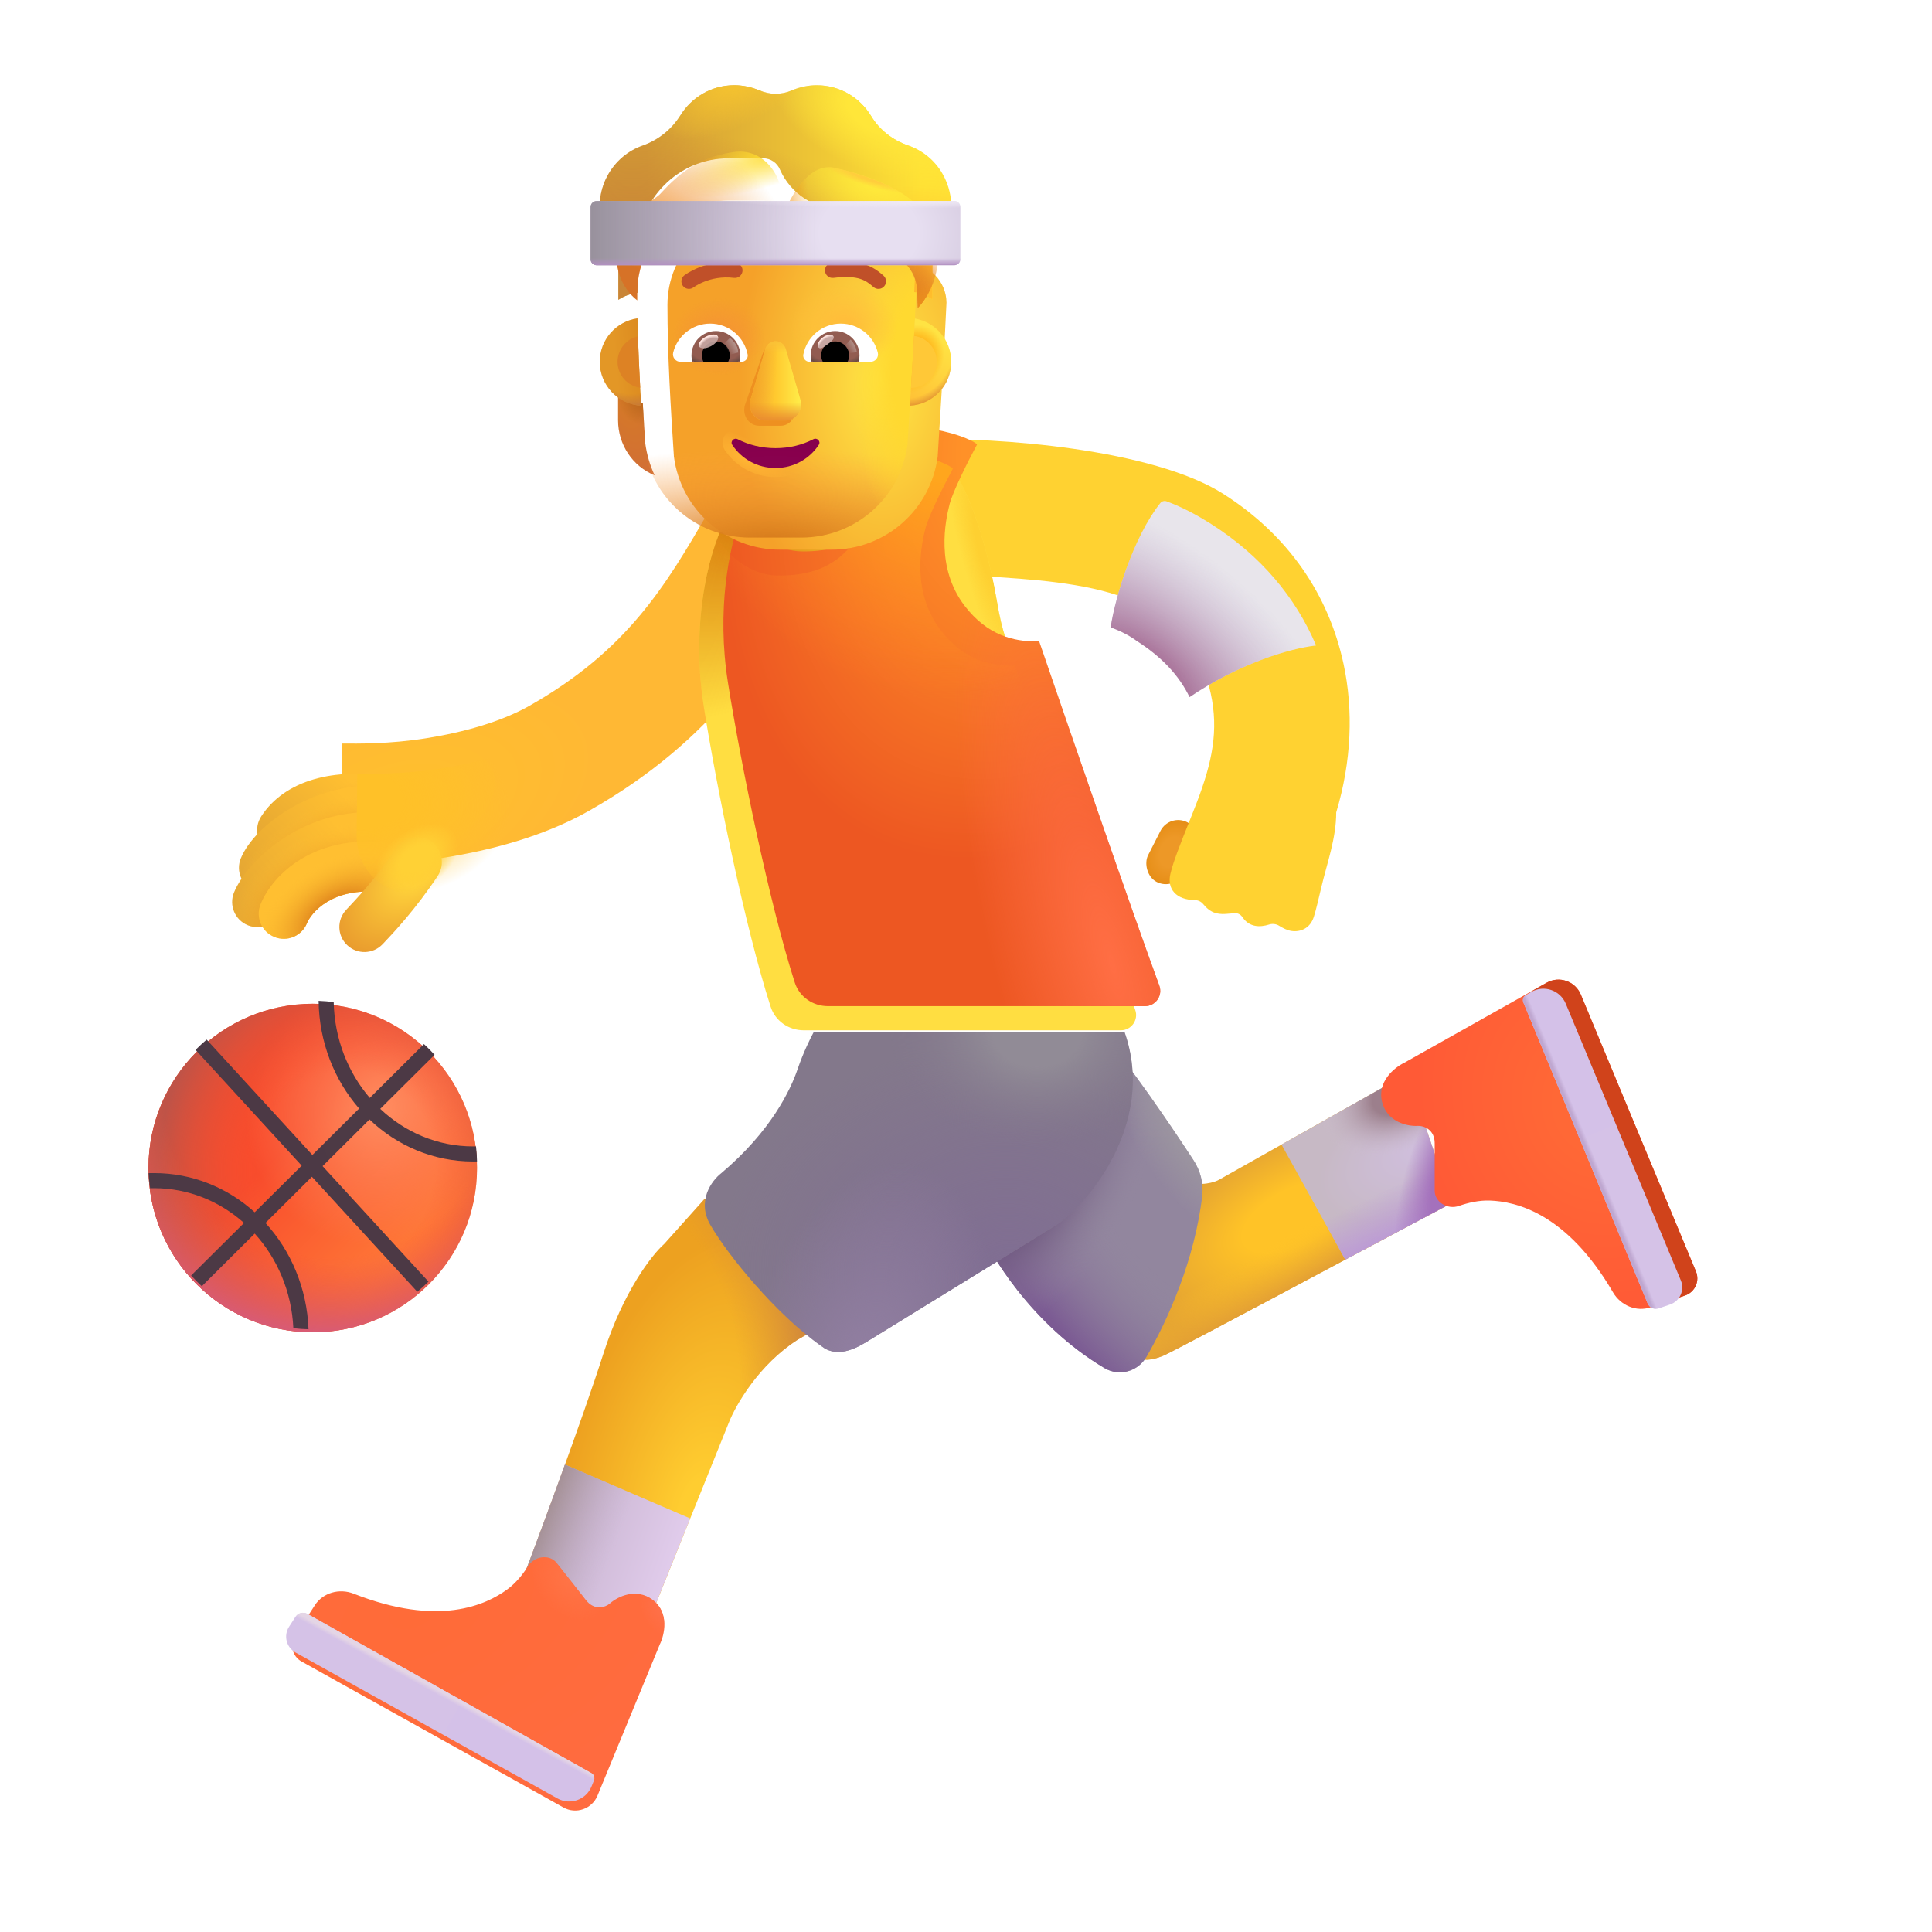 <svg width="32" height="32" viewBox="0 0 32 32" fill="none" xmlns="http://www.w3.org/2000/svg">
<rect x="19.37" y="13.469" width="0.659" height="1.111" rx="0.33" transform="rotate(26.961 19.37 13.469)" fill="url(#paint0_radial_3987_23220)"/>
<g filter="url(#filter0_i_3987_23220)">
<path d="M15.216 10.026C15.589 10.015 16.079 10.037 16.69 10.085C17.517 10.149 18.381 10.28 18.828 10.615C19.41 10.986 19.737 11.443 19.854 11.987C19.987 12.601 19.877 13.126 19.624 13.788C19.575 13.916 19.523 14.045 19.473 14.171C19.349 14.482 19.234 14.771 19.186 14.971C19.125 15.229 19.284 15.404 19.59 15.408C19.645 15.409 19.696 15.434 19.73 15.476C19.778 15.534 19.846 15.6 19.936 15.623C20.018 15.645 20.076 15.64 20.155 15.633C20.185 15.63 20.218 15.627 20.256 15.625C20.303 15.623 20.346 15.646 20.373 15.684C20.414 15.742 20.468 15.805 20.573 15.831C20.662 15.852 20.75 15.835 20.817 15.814C20.874 15.795 20.938 15.802 20.989 15.835C21.048 15.872 21.123 15.911 21.194 15.92C21.335 15.94 21.499 15.881 21.561 15.686C21.596 15.578 21.64 15.389 21.682 15.21C21.78 14.793 21.932 14.389 21.932 13.956C22.186 13.112 22.219 12.263 22.053 11.495C21.805 10.345 21.138 9.366 20.065 8.682C18.888 7.933 16.307 7.739 15.043 7.779C14.963 7.782 14.903 7.784 14.87 7.784V10.034C14.968 10.034 15.084 10.03 15.216 10.026Z" fill="#FFD231"/>
</g>
<circle cx="5.18" cy="19.346" r="2.721" fill="url(#paint1_linear_3987_23220)"/>
<circle cx="5.18" cy="19.346" r="2.721" fill="url(#paint2_radial_3987_23220)"/>
<circle cx="5.18" cy="19.346" r="2.721" fill="url(#paint3_radial_3987_23220)"/>
<circle cx="5.18" cy="19.346" r="2.721" fill="url(#paint4_radial_3987_23220)"/>
<g filter="url(#filter1_i_3987_23220)">
<path d="M5.527 16.647C5.54 17.259 5.765 17.814 6.125 18.235L7.022 17.343C7.084 17.4 7.142 17.459 7.198 17.521L6.298 18.416C6.707 18.803 7.247 19.038 7.836 19.038C7.852 19.038 7.868 19.038 7.884 19.037C7.894 19.119 7.899 19.203 7.901 19.287C7.88 19.288 7.858 19.288 7.836 19.288C7.174 19.288 6.573 19.024 6.12 18.592L5.343 19.365L7.097 21.278C7.038 21.337 6.976 21.393 6.912 21.446L5.166 19.541L4.397 20.306C4.818 20.767 5.085 21.386 5.11 22.067C5.026 22.065 4.942 22.059 4.859 22.049C4.83 21.44 4.591 20.892 4.219 20.482L3.343 21.354C3.281 21.297 3.222 21.238 3.166 21.176L4.042 20.306C3.639 19.946 3.119 19.73 2.553 19.73C2.531 19.73 2.508 19.73 2.486 19.731C2.474 19.649 2.466 19.566 2.462 19.481C2.493 19.48 2.523 19.48 2.553 19.48C3.191 19.48 3.773 19.725 4.219 20.129L4.997 19.357L3.239 17.439C3.298 17.38 3.359 17.323 3.423 17.269L5.174 19.18L5.948 18.411C5.538 17.939 5.286 17.313 5.277 16.627C5.361 16.63 5.445 16.637 5.527 16.647Z" fill="url(#paint5_radial_3987_23220)"/>
</g>
<path d="M11.001 20.604L11.673 19.854L14.009 21.713C13.938 21.76 13.681 21.921 13.212 22.19C12.568 22.602 12.183 23.278 12.071 23.565L10.579 27.268L8.602 26.299C8.928 25.44 9.662 23.462 9.993 22.424C10.324 21.387 10.803 20.778 11.001 20.604Z" fill="url(#paint6_radial_3987_23220)"/>
<path d="M11.001 20.604L11.673 19.854L14.009 21.713C13.938 21.76 13.681 21.921 13.212 22.19C12.568 22.602 12.183 23.278 12.071 23.565L10.579 27.268L8.602 26.299C8.928 25.44 9.662 23.462 9.993 22.424C10.324 21.387 10.803 20.778 11.001 20.604Z" fill="url(#paint7_radial_3987_23220)"/>
<path d="M11.432 25.15L10.579 27.268L8.602 26.299C8.778 25.836 9.072 25.048 9.357 24.258L11.432 25.15Z" fill="url(#paint8_linear_3987_23220)"/>
<path d="M11.432 25.15L10.579 27.268L8.602 26.299C8.778 25.836 9.072 25.048 9.357 24.258L11.432 25.15Z" fill="url(#paint9_linear_3987_23220)"/>
<g filter="url(#filter2_i_3987_23220)">
<path d="M9.12 25.789L9.602 26.4C9.747 26.588 9.935 26.518 10.001 26.459C10.122 26.351 10.434 26.188 10.712 26.4C10.99 26.613 10.906 26.979 10.829 27.135L9.797 29.64C9.706 29.862 9.442 29.954 9.233 29.838L4.894 27.419C4.742 27.335 4.694 27.14 4.788 26.995L5.114 26.489C5.25 26.278 5.522 26.204 5.757 26.296C7.171 26.852 7.951 26.482 8.302 26.225C8.445 26.12 8.559 25.977 8.647 25.838C8.751 25.673 9 25.636 9.12 25.789Z" fill="url(#paint10_radial_3987_23220)"/>
<path d="M9.12 25.789L9.602 26.4C9.747 26.588 9.935 26.518 10.001 26.459C10.122 26.351 10.434 26.188 10.712 26.4C10.99 26.613 10.906 26.979 10.829 27.135L9.797 29.64C9.706 29.862 9.442 29.954 9.233 29.838L4.894 27.419C4.742 27.335 4.694 27.14 4.788 26.995L5.114 26.489C5.25 26.278 5.522 26.204 5.757 26.296C7.171 26.852 7.951 26.482 8.302 26.225C8.445 26.12 8.559 25.977 8.647 25.838C8.751 25.673 9 25.636 9.12 25.789Z" fill="url(#paint11_radial_3987_23220)"/>
<path d="M9.12 25.789L9.602 26.4C9.747 26.588 9.935 26.518 10.001 26.459C10.122 26.351 10.434 26.188 10.712 26.4C10.99 26.613 10.906 26.979 10.829 27.135L9.797 29.64C9.706 29.862 9.442 29.954 9.233 29.838L4.894 27.419C4.742 27.335 4.694 27.14 4.788 26.995L5.114 26.489C5.25 26.278 5.522 26.204 5.757 26.296C7.171 26.852 7.951 26.482 8.302 26.225C8.445 26.12 8.559 25.977 8.647 25.838C8.751 25.673 9 25.636 9.12 25.789Z" fill="url(#paint12_radial_3987_23220)"/>
</g>
<g filter="url(#filter3_i_3987_23220)">
<path d="M9.794 29.418C9.838 29.443 9.856 29.497 9.837 29.543L9.797 29.641C9.706 29.862 9.442 29.954 9.233 29.838L4.894 27.42C4.742 27.335 4.694 27.141 4.787 26.995L4.893 26.831C4.936 26.765 5.023 26.743 5.093 26.782L9.794 29.418Z" fill="url(#paint13_linear_3987_23220)"/>
<path d="M9.794 29.418C9.838 29.443 9.856 29.497 9.837 29.543L9.797 29.641C9.706 29.862 9.442 29.954 9.233 29.838L4.894 27.42C4.742 27.335 4.694 27.141 4.787 26.995L4.893 26.831C4.936 26.765 5.023 26.743 5.093 26.782L9.794 29.418Z" fill="url(#paint14_linear_3987_23220)"/>
</g>
<path d="M19.267 22.455C19.054 22.546 18.915 22.524 18.895 22.502L19.649 19.572C19.881 19.654 20.123 19.585 20.204 19.533L23.313 17.783L24.04 19.928C22.522 20.733 19.479 22.365 19.267 22.455Z" fill="url(#paint15_radial_3987_23220)"/>
<path d="M19.267 22.455C19.054 22.546 18.915 22.524 18.895 22.502L19.649 19.572C19.881 19.654 20.123 19.585 20.204 19.533L23.313 17.783L24.04 19.928C22.522 20.733 19.479 22.365 19.267 22.455Z" fill="url(#paint16_linear_3987_23220)"/>
<path d="M22.282 20.864C22.292 20.858 22.302 20.853 22.312 20.848C22.948 20.509 23.568 20.178 24.04 19.928L23.313 17.783L21.226 18.958L22.282 20.864Z" fill="url(#paint17_radial_3987_23220)"/>
<path d="M22.282 20.864C22.292 20.858 22.302 20.853 22.312 20.848C22.948 20.509 23.568 20.178 24.04 19.928L23.313 17.783L21.226 18.958L22.282 20.864Z" fill="url(#paint18_linear_3987_23220)"/>
<path d="M22.282 20.864C22.292 20.858 22.302 20.853 22.312 20.848C22.948 20.509 23.568 20.178 24.04 19.928L23.313 17.783L21.226 18.958L22.282 20.864Z" fill="url(#paint19_radial_3987_23220)"/>
<path d="M22.282 20.864C22.292 20.858 22.302 20.853 22.312 20.848C22.948 20.509 23.568 20.178 24.04 19.928L23.313 17.783L21.226 18.958L22.282 20.864Z" fill="url(#paint20_radial_3987_23220)"/>
<path d="M18.292 22.659C17.092 21.946 16.373 20.761 16.149 20.205L18.305 17.19C18.683 17.6 19.356 18.586 19.765 19.212C19.879 19.385 19.936 19.59 19.913 19.796C19.794 20.856 19.346 21.856 18.99 22.471C18.848 22.719 18.538 22.804 18.292 22.659Z" fill="#92869E"/>
<path d="M18.292 22.659C17.092 21.946 16.373 20.761 16.149 20.205L18.305 17.19C18.683 17.6 19.356 18.586 19.765 19.212C19.879 19.385 19.936 19.59 19.913 19.796C19.794 20.856 19.346 21.856 18.99 22.471C18.848 22.719 18.538 22.804 18.292 22.659Z" fill="url(#paint21_radial_3987_23220)"/>
<path d="M18.292 22.659C17.092 21.946 16.373 20.761 16.149 20.205L18.305 17.19C18.683 17.6 19.356 18.586 19.765 19.212C19.879 19.385 19.936 19.59 19.913 19.796C19.794 20.856 19.346 21.856 18.99 22.471C18.848 22.719 18.538 22.804 18.292 22.659Z" fill="url(#paint22_radial_3987_23220)"/>
<path d="M18.292 22.659C17.092 21.946 16.373 20.761 16.149 20.205L18.305 17.19C18.683 17.6 19.356 18.586 19.765 19.212C19.879 19.385 19.936 19.59 19.913 19.796C19.794 20.856 19.346 21.856 18.99 22.471C18.848 22.719 18.538 22.804 18.292 22.659Z" fill="url(#paint23_radial_3987_23220)"/>
<g filter="url(#filter4_i_3987_23220)">
<path d="M12.962 17.455C13.056 17.18 13.178 16.934 13.227 16.846H18.376C18.915 18.365 17.724 19.772 17.177 20.084C16.198 20.686 14.284 21.864 14.091 21.983C13.848 22.131 13.579 22.221 13.36 22.049C12.602 21.518 11.806 20.541 11.517 20.041C11.285 19.641 11.54 19.302 11.696 19.182C12.524 18.483 12.845 17.799 12.962 17.455Z" fill="#83788B"/>
<path d="M12.962 17.455C13.056 17.18 13.178 16.934 13.227 16.846H18.376C18.915 18.365 17.724 19.772 17.177 20.084C16.198 20.686 14.284 21.864 14.091 21.983C13.848 22.131 13.579 22.221 13.36 22.049C12.602 21.518 11.806 20.541 11.517 20.041C11.285 19.641 11.54 19.302 11.696 19.182C12.524 18.483 12.845 17.799 12.962 17.455Z" fill="url(#paint24_radial_3987_23220)"/>
<path d="M12.962 17.455C13.056 17.18 13.178 16.934 13.227 16.846H18.376C18.915 18.365 17.724 19.772 17.177 20.084C16.198 20.686 14.284 21.864 14.091 21.983C13.848 22.131 13.579 22.221 13.36 22.049C12.602 21.518 11.806 20.541 11.517 20.041C11.285 19.641 11.54 19.302 11.696 19.182C12.524 18.483 12.845 17.799 12.962 17.455Z" fill="url(#paint25_radial_3987_23220)"/>
<path d="M12.962 17.455C13.056 17.18 13.178 16.934 13.227 16.846H18.376C18.915 18.365 17.724 19.772 17.177 20.084C16.198 20.686 14.284 21.864 14.091 21.983C13.848 22.131 13.579 22.221 13.36 22.049C12.602 21.518 11.806 20.541 11.517 20.041C11.285 19.641 11.54 19.302 11.696 19.182C12.524 18.483 12.845 17.799 12.962 17.455Z" fill="url(#paint26_radial_3987_23220)"/>
</g>
<g filter="url(#filter5_i_3987_23220)">
<path d="M23.563 19.819L23.563 19.041C23.566 18.804 23.375 18.743 23.286 18.748C23.124 18.758 22.779 18.693 22.692 18.354C22.605 18.015 22.898 17.78 23.055 17.705L25.417 16.377C25.626 16.259 25.89 16.351 25.983 16.572L27.89 21.158C27.957 21.318 27.875 21.501 27.711 21.557L27.142 21.752C26.903 21.834 26.644 21.723 26.517 21.506C25.751 20.193 24.91 20 24.475 19.985C24.298 19.979 24.119 20.02 23.964 20.074C23.78 20.139 23.562 20.015 23.563 19.819Z" fill="url(#paint27_radial_3987_23220)"/>
<path d="M23.563 19.819L23.563 19.041C23.566 18.804 23.375 18.743 23.286 18.748C23.124 18.758 22.779 18.693 22.692 18.354C22.605 18.015 22.898 17.78 23.055 17.705L25.417 16.377C25.626 16.259 25.89 16.351 25.983 16.572L27.89 21.158C27.957 21.318 27.875 21.501 27.711 21.557L27.142 21.752C26.903 21.834 26.644 21.723 26.517 21.506C25.751 20.193 24.91 20 24.475 19.985C24.298 19.979 24.119 20.02 23.964 20.074C23.78 20.139 23.562 20.015 23.563 19.819Z" fill="url(#paint28_linear_3987_23220)"/>
</g>
<g filter="url(#filter6_i_3987_23220)">
<path d="M25.282 16.554C25.263 16.507 25.281 16.453 25.326 16.429L25.417 16.377C25.626 16.26 25.89 16.351 25.983 16.572L27.89 21.158C27.957 21.318 27.875 21.501 27.711 21.557L27.526 21.62C27.451 21.646 27.369 21.609 27.339 21.536L25.282 16.554Z" fill="url(#paint29_linear_3987_23220)"/>
<path d="M25.282 16.554C25.263 16.507 25.281 16.453 25.326 16.429L25.417 16.377C25.626 16.26 25.89 16.351 25.983 16.572L27.89 21.158C27.957 21.318 27.875 21.501 27.711 21.557L27.526 21.62C27.451 21.646 27.369 21.609 27.339 21.536L25.282 16.554Z" fill="url(#paint30_linear_3987_23220)"/>
</g>
<g filter="url(#filter7_ii_3987_23220)">
<path fill-rule="evenodd" clip-rule="evenodd" d="M11.974 8.996C11.992 8.966 12.009 8.935 12.027 8.904L13.755 9.912C13.73 9.954 13.706 9.996 13.681 10.039C12.969 11.263 12.111 12.737 10.005 13.93C9.237 14.365 8.351 14.586 7.624 14.703C7.367 14.744 7.121 14.774 6.895 14.794C6.345 14.845 5.901 14.391 5.907 13.839L5.918 12.815C6.168 12.817 6.701 12.825 7.307 12.728C7.924 12.63 8.545 12.458 9.019 12.19C10.652 11.265 11.279 10.189 11.974 8.996Z" fill="url(#paint31_radial_3987_23220)"/>
</g>
<path d="M11.657 11.705C11.419 10.205 11.8 8.96 12.04 8.58C12.333 7.974 13.027 7.776 13.336 7.752H15.774C16.16 8.329 16.408 9.347 16.518 9.992C16.552 10.195 16.596 10.396 16.663 10.591C17.028 11.655 18.29 15.332 18.802 16.725C18.863 16.89 18.74 17.065 18.564 17.065H13.313C13.064 17.065 12.84 16.911 12.764 16.674C12.341 15.359 11.871 13.058 11.657 11.705Z" fill="#FFDE41"/>
<path d="M11.657 11.705C11.419 10.205 11.8 8.96 12.04 8.58C12.333 7.974 13.027 7.776 13.336 7.752H15.774C16.16 8.329 16.408 9.347 16.518 9.992C16.552 10.195 16.596 10.396 16.663 10.591C17.028 11.655 18.29 15.332 18.802 16.725C18.863 16.89 18.74 17.065 18.564 17.065H13.313C13.064 17.065 12.84 16.911 12.764 16.674C12.341 15.359 11.871 13.058 11.657 11.705Z" fill="url(#paint32_radial_3987_23220)"/>
<path d="M11.657 11.705C11.419 10.205 11.8 8.96 12.04 8.58C12.333 7.974 13.027 7.776 13.336 7.752H15.774C16.16 8.329 16.408 9.347 16.518 9.992C16.552 10.195 16.596 10.396 16.663 10.591C17.028 11.655 18.29 15.332 18.802 16.725C18.863 16.89 18.74 17.065 18.564 17.065H13.313C13.064 17.065 12.84 16.911 12.764 16.674C12.341 15.359 11.871 13.058 11.657 11.705Z" fill="url(#paint33_radial_3987_23220)"/>
<g filter="url(#filter8_i_3987_23220)">
<path d="M19.324 8.304C19.285 8.29 19.242 8.302 19.217 8.334C18.777 8.885 18.467 9.901 18.396 10.39C18.563 10.453 18.71 10.527 18.828 10.616C19.246 10.882 19.532 11.192 19.703 11.546C20.515 10.997 21.34 10.744 21.799 10.691C21.458 9.888 20.878 9.2 20.065 8.682C19.856 8.549 19.605 8.408 19.324 8.304Z" fill="#E8E5EB"/>
<path d="M19.324 8.304C19.285 8.29 19.242 8.302 19.217 8.334C18.777 8.885 18.467 9.901 18.396 10.39C18.563 10.453 18.71 10.527 18.828 10.616C19.246 10.882 19.532 11.192 19.703 11.546C20.515 10.997 21.34 10.744 21.799 10.691C21.458 9.888 20.878 9.2 20.065 8.682C19.856 8.549 19.605 8.408 19.324 8.304Z" fill="url(#paint34_radial_3987_23220)"/>
</g>
<path fill-rule="evenodd" clip-rule="evenodd" d="M6.322 13.685C5.547 13.553 5.152 13.774 5.022 13.974C4.898 14.166 4.641 14.221 4.448 14.097C4.256 13.972 4.201 13.715 4.326 13.523C4.717 12.918 5.54 12.709 6.461 12.866C6.687 12.905 6.839 13.119 6.801 13.345C6.762 13.571 6.548 13.723 6.322 13.685Z" fill="url(#paint35_linear_3987_23220)"/>
<path fill-rule="evenodd" clip-rule="evenodd" d="M6.322 13.685C5.547 13.553 5.152 13.774 5.022 13.974C4.898 14.166 4.641 14.221 4.448 14.097C4.256 13.972 4.201 13.715 4.326 13.523C4.717 12.918 5.54 12.709 6.461 12.866C6.687 12.905 6.839 13.119 6.801 13.345C6.762 13.571 6.548 13.723 6.322 13.685Z" fill="url(#paint36_radial_3987_23220)"/>
<path fill-rule="evenodd" clip-rule="evenodd" d="M5.23 14.105C4.924 14.283 4.78 14.475 4.757 14.531C4.67 14.743 4.428 14.844 4.216 14.757C4.004 14.67 3.902 14.428 3.989 14.216C4.109 13.925 4.425 13.613 4.813 13.387C5.22 13.151 5.763 12.974 6.393 13.006C6.622 13.017 6.798 13.212 6.786 13.441C6.775 13.67 6.58 13.846 6.351 13.835C5.903 13.812 5.518 13.938 5.23 14.105Z" fill="url(#paint37_linear_3987_23220)"/>
<path fill-rule="evenodd" clip-rule="evenodd" d="M5.23 14.105C4.924 14.283 4.78 14.475 4.757 14.531C4.67 14.743 4.428 14.844 4.216 14.757C4.004 14.67 3.902 14.428 3.989 14.216C4.109 13.925 4.425 13.613 4.813 13.387C5.22 13.151 5.763 12.974 6.393 13.006C6.622 13.017 6.798 13.212 6.786 13.441C6.775 13.67 6.58 13.846 6.351 13.835C5.903 13.812 5.518 13.938 5.23 14.105Z" fill="url(#paint38_radial_3987_23220)"/>
<path fill-rule="evenodd" clip-rule="evenodd" d="M5.125 14.597C4.832 14.797 4.676 15.02 4.644 15.097C4.557 15.309 4.315 15.411 4.103 15.324C3.891 15.237 3.789 14.994 3.876 14.782C3.986 14.513 4.273 14.174 4.657 13.911C5.054 13.64 5.597 13.422 6.245 13.455C6.474 13.466 6.65 13.662 6.638 13.89C6.626 14.119 6.431 14.295 6.203 14.284C5.772 14.262 5.404 14.406 5.125 14.597Z" fill="url(#paint39_linear_3987_23220)"/>
<path fill-rule="evenodd" clip-rule="evenodd" d="M5.125 14.597C4.832 14.797 4.676 15.02 4.644 15.097C4.557 15.309 4.315 15.411 4.103 15.324C3.891 15.237 3.789 14.994 3.876 14.782C3.986 14.513 4.273 14.174 4.657 13.911C5.054 13.64 5.597 13.422 6.245 13.455C6.474 13.466 6.65 13.662 6.638 13.89C6.626 14.119 6.431 14.295 6.203 14.284C5.772 14.262 5.404 14.406 5.125 14.597Z" fill="url(#paint40_radial_3987_23220)"/>
<path fill-rule="evenodd" clip-rule="evenodd" d="M6.293 14.778C5.504 14.694 5.157 15.115 5.084 15.292C4.997 15.504 4.755 15.606 4.543 15.519C4.331 15.432 4.229 15.19 4.316 14.977C4.527 14.462 5.22 13.83 6.381 13.953C6.608 13.977 6.774 14.181 6.75 14.409C6.725 14.637 6.521 14.802 6.293 14.778Z" fill="#FFBF31"/>
<path fill-rule="evenodd" clip-rule="evenodd" d="M6.293 14.778C5.504 14.694 5.157 15.115 5.084 15.292C4.997 15.504 4.755 15.606 4.543 15.519C4.331 15.432 4.229 15.19 4.316 14.977C4.527 14.462 5.22 13.83 6.381 13.953C6.608 13.977 6.774 14.181 6.75 14.409C6.725 14.637 6.521 14.802 6.293 14.778Z" fill="url(#paint41_radial_3987_23220)"/>
<path fill-rule="evenodd" clip-rule="evenodd" d="M7.132 13.933C7.323 14.059 7.376 14.317 7.25 14.508C6.886 15.059 6.512 15.455 6.345 15.631C6.342 15.634 6.34 15.636 6.337 15.639C6.18 15.805 5.917 15.813 5.751 15.655C5.584 15.498 5.577 15.235 5.735 15.069L5.74 15.063C5.899 14.894 6.234 14.541 6.557 14.051C6.683 13.86 6.94 13.807 7.132 13.933Z" fill="url(#paint42_radial_3987_23220)"/>
<g filter="url(#filter9_i_3987_23220)">
<path d="M11.884 8.911C12.031 9.154 12.385 9.533 12.903 9.533C13.79 9.533 14.157 9.104 14.446 8.432C14.57 8.144 14.811 7.643 14.884 7.479C15.579 7.584 15.774 7.752 15.774 7.752C15.777 7.756 15.779 7.76 15.782 7.764C15.633 8.041 15.381 8.545 15.329 8.748C15.259 9.022 15.091 9.799 15.579 10.436C15.952 10.922 16.391 11.034 16.812 11.024C17.293 12.427 18.345 15.484 18.802 16.725C18.863 16.89 18.74 17.065 18.564 17.065H13.314C13.064 17.065 12.84 16.911 12.764 16.674C12.341 15.359 11.871 13.058 11.657 11.705C11.467 10.508 11.671 9.473 11.884 8.911Z" fill="url(#paint43_radial_3987_23220)"/>
<path d="M11.884 8.911C12.031 9.154 12.385 9.533 12.903 9.533C13.79 9.533 14.157 9.104 14.446 8.432C14.57 8.144 14.811 7.643 14.884 7.479C15.579 7.584 15.774 7.752 15.774 7.752C15.777 7.756 15.779 7.76 15.782 7.764C15.633 8.041 15.381 8.545 15.329 8.748C15.259 9.022 15.091 9.799 15.579 10.436C15.952 10.922 16.391 11.034 16.812 11.024C17.293 12.427 18.345 15.484 18.802 16.725C18.863 16.89 18.74 17.065 18.564 17.065H13.314C13.064 17.065 12.84 16.911 12.764 16.674C12.341 15.359 11.871 13.058 11.657 11.705C11.467 10.508 11.671 9.473 11.884 8.911Z" fill="url(#paint44_radial_3987_23220)"/>
</g>
<path d="M11.884 8.911C12.031 9.154 12.385 9.533 12.903 9.533C13.79 9.533 14.157 9.104 14.446 8.432C14.57 8.144 14.811 7.643 14.884 7.479C15.579 7.584 15.774 7.752 15.774 7.752C15.777 7.756 15.779 7.76 15.782 7.764C15.633 8.041 15.381 8.545 15.329 8.748C15.259 9.022 15.091 9.799 15.579 10.436C15.952 10.922 16.391 11.034 16.812 11.024C17.293 12.427 18.345 15.484 18.802 16.725C18.863 16.89 18.74 17.065 18.564 17.065H13.314C13.064 17.065 12.84 16.911 12.764 16.674C12.341 15.359 11.871 13.058 11.657 11.705C11.467 10.508 11.671 9.473 11.884 8.911Z" fill="url(#paint45_radial_3987_23220)"/>
<path d="M15.044 6.679C15.195 6.674 15.337 6.622 15.453 6.539V6.96C15.453 7.364 15.212 7.724 14.846 7.873C14.923 7.709 14.976 7.531 15.003 7.34L15.044 6.679Z" fill="url(#paint46_radial_3987_23220)"/>
<path d="M15.044 6.679C15.195 6.674 15.337 6.622 15.453 6.539V6.96C15.453 7.364 15.212 7.724 14.846 7.873C14.923 7.709 14.976 7.531 15.003 7.34L15.044 6.679Z" fill="url(#paint47_radial_3987_23220)"/>
<path d="M10.646 6.679C10.494 6.674 10.352 6.622 10.237 6.539V6.96C10.237 7.364 10.477 7.724 10.843 7.873C10.766 7.709 10.713 7.531 10.687 7.34L10.646 6.679Z" fill="url(#paint48_radial_3987_23220)"/>
<path d="M10.646 6.679C10.494 6.674 10.352 6.622 10.237 6.539V6.96C10.237 7.364 10.477 7.724 10.843 7.873C10.766 7.709 10.713 7.531 10.687 7.34L10.646 6.679Z" fill="url(#paint49_radial_3987_23220)"/>
<g filter="url(#filter10_ii_3987_23220)">
<path d="M10.662 7.364C10.779 8.247 11.53 8.904 12.42 8.904H13.273C14.163 8.904 14.914 8.247 15.031 7.364C15.084 6.512 15.138 5.663 15.177 4.812C15.173 4.465 14.899 4.178 14.554 4.164H13.92C13.489 4.164 13.098 3.909 12.92 3.511C12.874 3.397 12.764 3.322 12.642 3.322H12.066C11.231 3.322 10.555 4.006 10.555 4.85C10.555 5.692 10.607 6.52 10.662 7.364Z" fill="url(#paint50_radial_3987_23220)"/>
</g>
<path d="M10.662 7.364C10.779 8.247 11.53 8.904 12.42 8.904H13.273C14.163 8.904 14.914 8.247 15.031 7.364C15.084 6.512 15.138 5.663 15.177 4.812C15.173 4.465 14.899 4.178 14.554 4.164H13.92C13.489 4.164 13.098 3.909 12.92 3.511C12.874 3.397 12.764 3.322 12.642 3.322H12.066C11.231 3.322 10.555 4.006 10.555 4.85C10.555 5.692 10.607 6.52 10.662 7.364Z" fill="url(#paint51_radial_3987_23220)"/>
<path d="M10.662 7.364C10.779 8.247 11.53 8.904 12.42 8.904H13.273C14.163 8.904 14.914 8.247 15.031 7.364C15.084 6.512 15.138 5.663 15.177 4.812C15.173 4.465 14.899 4.178 14.554 4.164H13.92C13.489 4.164 13.098 3.909 12.92 3.511C12.874 3.397 12.764 3.322 12.642 3.322H12.066C11.231 3.322 10.555 4.006 10.555 4.85C10.555 5.692 10.607 6.52 10.662 7.364Z" fill="url(#paint52_radial_3987_23220)"/>
<path d="M10.662 7.364C10.779 8.247 11.53 8.904 12.42 8.904H13.273C14.163 8.904 14.914 8.247 15.031 7.364C15.084 6.512 15.138 5.663 15.177 4.812C15.173 4.465 14.899 4.178 14.554 4.164H13.92C13.489 4.164 13.098 3.909 12.92 3.511C12.874 3.397 12.764 3.322 12.642 3.322H12.066C11.231 3.322 10.555 4.006 10.555 4.85C10.555 5.692 10.607 6.52 10.662 7.364Z" fill="url(#paint53_radial_3987_23220)"/>
<path d="M10.662 7.364C10.779 8.247 11.53 8.904 12.42 8.904H13.273C14.163 8.904 14.914 8.247 15.031 7.364C15.084 6.512 15.138 5.663 15.177 4.812C15.173 4.465 14.899 4.178 14.554 4.164H13.92C13.489 4.164 13.098 3.909 12.92 3.511C12.874 3.397 12.764 3.322 12.642 3.322H12.066C11.231 3.322 10.555 4.006 10.555 4.85C10.555 5.692 10.607 6.52 10.662 7.364Z" fill="url(#paint54_radial_3987_23220)"/>
<g filter="url(#filter11_f_3987_23220)">
<path d="M12.625 5.879L12.338 6.71C12.289 6.881 12.406 7.052 12.573 7.052H12.929C13.096 7.052 13.213 6.878 13.164 6.71L12.924 5.879C12.873 5.694 12.679 5.694 12.625 5.879Z" fill="#EE9020"/>
</g>
<g filter="url(#filter12_f_3987_23220)">
<path d="M12.672 5.79L12.431 6.621C12.382 6.792 12.5 6.964 12.667 6.964H13.022C13.189 6.964 13.307 6.79 13.258 6.621L13.018 5.79C12.966 5.606 12.726 5.606 12.672 5.79Z" fill="url(#paint55_linear_3987_23220)"/>
<path d="M12.672 5.79L12.431 6.621C12.382 6.792 12.5 6.964 12.667 6.964H13.022C13.189 6.964 13.307 6.79 13.258 6.621L13.018 5.79C12.966 5.606 12.726 5.606 12.672 5.79Z" fill="url(#paint56_linear_3987_23220)"/>
<path d="M12.672 5.79L12.431 6.621C12.382 6.792 12.5 6.964 12.667 6.964H13.022C13.189 6.964 13.307 6.79 13.258 6.621L13.018 5.79C12.966 5.606 12.726 5.606 12.672 5.79Z" fill="url(#paint57_linear_3987_23220)"/>
<path d="M12.672 5.79L12.431 6.621C12.382 6.792 12.5 6.964 12.667 6.964H13.022C13.189 6.964 13.307 6.79 13.258 6.621L13.018 5.79C12.966 5.606 12.726 5.606 12.672 5.79Z" fill="url(#paint58_linear_3987_23220)"/>
</g>
<g filter="url(#filter13_f_3987_23220)">
<path d="M12.253 7.208L12.253 7.208C12.423 7.297 12.627 7.348 12.845 7.348C13.065 7.348 13.267 7.297 13.437 7.208L13.438 7.208L13.438 7.208C13.501 7.176 13.568 7.195 13.608 7.236C13.649 7.279 13.665 7.349 13.624 7.411M12.253 7.208L13.561 7.369M12.253 7.208L12.252 7.208C12.188 7.175 12.12 7.196 12.081 7.237C12.042 7.279 12.024 7.349 12.066 7.411M12.253 7.208L12.129 7.369M13.624 7.411C13.623 7.411 13.623 7.411 13.623 7.411L13.561 7.369M13.624 7.411C13.624 7.411 13.624 7.411 13.624 7.411L13.561 7.369M13.624 7.411C13.459 7.661 13.171 7.827 12.845 7.827C12.518 7.827 12.232 7.661 12.066 7.411M13.561 7.369C13.41 7.599 13.146 7.752 12.845 7.752C12.544 7.752 12.28 7.599 12.129 7.369M12.066 7.411C12.067 7.412 12.067 7.412 12.067 7.412L12.129 7.369M12.066 7.411C12.066 7.411 12.066 7.411 12.066 7.411L12.129 7.369" stroke="url(#paint59_radial_3987_23220)" stroke-width="0.15"/>
</g>
<path d="M12.845 7.423C12.615 7.423 12.4 7.369 12.218 7.275C12.156 7.243 12.09 7.313 12.129 7.369C12.28 7.599 12.544 7.752 12.845 7.752C13.146 7.752 13.41 7.599 13.561 7.369C13.6 7.311 13.534 7.243 13.472 7.275C13.29 7.369 13.077 7.423 12.845 7.423Z" fill="url(#paint60_radial_3987_23220)"/>
<g filter="url(#filter14_ii_3987_23220)">
<path d="M15.041 3.109C15.273 3.189 15.482 3.351 15.614 3.584C15.825 3.955 15.794 4.399 15.566 4.727C15.487 4.843 15.444 4.982 15.444 5.122V5.66C15.359 5.601 15.248 5.557 15.142 5.538L15.177 4.812C15.173 4.465 14.899 4.178 14.554 4.164H13.92C13.489 4.164 13.098 3.909 12.92 3.511C12.874 3.397 12.764 3.322 12.642 3.322H12.066C11.231 3.322 10.555 4.006 10.555 4.851L10.568 5.546C10.454 5.563 10.334 5.601 10.243 5.665V5.122C10.243 4.982 10.2 4.843 10.12 4.727C9.904 4.409 9.866 3.982 10.056 3.621C10.188 3.371 10.401 3.196 10.643 3.111C10.902 3.019 11.123 2.844 11.27 2.609C11.457 2.31 11.785 2.112 12.162 2.112C12.308 2.112 12.447 2.143 12.577 2.196C12.75 2.272 12.944 2.272 13.117 2.196C13.244 2.143 13.383 2.112 13.529 2.112C13.911 2.112 14.244 2.318 14.429 2.623C14.568 2.854 14.786 3.021 15.041 3.109Z" fill="url(#paint61_linear_3987_23220)"/>
<path d="M15.041 3.109C15.273 3.189 15.482 3.351 15.614 3.584C15.825 3.955 15.794 4.399 15.566 4.727C15.487 4.843 15.444 4.982 15.444 5.122V5.66C15.359 5.601 15.248 5.557 15.142 5.538L15.177 4.812C15.173 4.465 14.899 4.178 14.554 4.164H13.92C13.489 4.164 13.098 3.909 12.92 3.511C12.874 3.397 12.764 3.322 12.642 3.322H12.066C11.231 3.322 10.555 4.006 10.555 4.851L10.568 5.546C10.454 5.563 10.334 5.601 10.243 5.665V5.122C10.243 4.982 10.2 4.843 10.12 4.727C9.904 4.409 9.866 3.982 10.056 3.621C10.188 3.371 10.401 3.196 10.643 3.111C10.902 3.019 11.123 2.844 11.27 2.609C11.457 2.31 11.785 2.112 12.162 2.112C12.308 2.112 12.447 2.143 12.577 2.196C12.75 2.272 12.944 2.272 13.117 2.196C13.244 2.143 13.383 2.112 13.529 2.112C13.911 2.112 14.244 2.318 14.429 2.623C14.568 2.854 14.786 3.021 15.041 3.109Z" fill="url(#paint62_radial_3987_23220)"/>
<path d="M15.041 3.109C15.273 3.189 15.482 3.351 15.614 3.584C15.825 3.955 15.794 4.399 15.566 4.727C15.487 4.843 15.444 4.982 15.444 5.122V5.66C15.359 5.601 15.248 5.557 15.142 5.538L15.177 4.812C15.173 4.465 14.899 4.178 14.554 4.164H13.92C13.489 4.164 13.098 3.909 12.92 3.511C12.874 3.397 12.764 3.322 12.642 3.322H12.066C11.231 3.322 10.555 4.006 10.555 4.851L10.568 5.546C10.454 5.563 10.334 5.601 10.243 5.665V5.122C10.243 4.982 10.2 4.843 10.12 4.727C9.904 4.409 9.866 3.982 10.056 3.621C10.188 3.371 10.401 3.196 10.643 3.111C10.902 3.019 11.123 2.844 11.27 2.609C11.457 2.31 11.785 2.112 12.162 2.112C12.308 2.112 12.447 2.143 12.577 2.196C12.75 2.272 12.944 2.272 13.117 2.196C13.244 2.143 13.383 2.112 13.529 2.112C13.911 2.112 14.244 2.318 14.429 2.623C14.568 2.854 14.786 3.021 15.041 3.109Z" fill="url(#paint63_radial_3987_23220)"/>
<path d="M15.041 3.109C15.273 3.189 15.482 3.351 15.614 3.584C15.825 3.955 15.794 4.399 15.566 4.727C15.487 4.843 15.444 4.982 15.444 5.122V5.66C15.359 5.601 15.248 5.557 15.142 5.538L15.177 4.812C15.173 4.465 14.899 4.178 14.554 4.164H13.92C13.489 4.164 13.098 3.909 12.92 3.511C12.874 3.397 12.764 3.322 12.642 3.322H12.066C11.231 3.322 10.555 4.006 10.555 4.851L10.568 5.546C10.454 5.563 10.334 5.601 10.243 5.665V5.122C10.243 4.982 10.2 4.843 10.12 4.727C9.904 4.409 9.866 3.982 10.056 3.621C10.188 3.371 10.401 3.196 10.643 3.111C10.902 3.019 11.123 2.844 11.27 2.609C11.457 2.31 11.785 2.112 12.162 2.112C12.308 2.112 12.447 2.143 12.577 2.196C12.75 2.272 12.944 2.272 13.117 2.196C13.244 2.143 13.383 2.112 13.529 2.112C13.911 2.112 14.244 2.318 14.429 2.623C14.568 2.854 14.786 3.021 15.041 3.109Z" fill="url(#paint64_radial_3987_23220)"/>
<path d="M15.041 3.109C15.273 3.189 15.482 3.351 15.614 3.584C15.825 3.955 15.794 4.399 15.566 4.727C15.487 4.843 15.444 4.982 15.444 5.122V5.66C15.359 5.601 15.248 5.557 15.142 5.538L15.177 4.812C15.173 4.465 14.899 4.178 14.554 4.164H13.92C13.489 4.164 13.098 3.909 12.92 3.511C12.874 3.397 12.764 3.322 12.642 3.322H12.066C11.231 3.322 10.555 4.006 10.555 4.851L10.568 5.546C10.454 5.563 10.334 5.601 10.243 5.665V5.122C10.243 4.982 10.2 4.843 10.12 4.727C9.904 4.409 9.866 3.982 10.056 3.621C10.188 3.371 10.401 3.196 10.643 3.111C10.902 3.019 11.123 2.844 11.27 2.609C11.457 2.31 11.785 2.112 12.162 2.112C12.308 2.112 12.447 2.143 12.577 2.196C12.75 2.272 12.944 2.272 13.117 2.196C13.244 2.143 13.383 2.112 13.529 2.112C13.911 2.112 14.244 2.318 14.429 2.623C14.568 2.854 14.786 3.021 15.041 3.109Z" fill="url(#paint65_radial_3987_23220)"/>
</g>
<g filter="url(#filter15_i_3987_23220)">
<path d="M14.533 4.765C14.454 4.696 14.362 4.623 14.222 4.579C14.085 4.536 13.912 4.524 13.674 4.554C13.605 4.562 13.556 4.625 13.565 4.693C13.573 4.762 13.636 4.811 13.704 4.803C13.922 4.776 14.055 4.79 14.147 4.819C14.237 4.847 14.297 4.893 14.368 4.955C14.421 5 14.5 4.995 14.545 4.942C14.591 4.89 14.585 4.811 14.533 4.765Z" fill="#C05029"/>
</g>
<g filter="url(#filter16_i_3987_23220)">
<path d="M11.302 4.716C11.343 4.692 11.401 4.66 11.475 4.631C11.623 4.573 11.835 4.523 12.088 4.554C12.157 4.562 12.206 4.625 12.198 4.693C12.189 4.762 12.127 4.811 12.058 4.803C11.855 4.778 11.686 4.818 11.567 4.865C11.508 4.888 11.461 4.913 11.431 4.931C11.415 4.941 11.404 4.948 11.397 4.953L11.389 4.958L11.388 4.959C11.333 5.001 11.255 4.992 11.212 4.937C11.17 4.882 11.18 4.804 11.234 4.761L11.302 4.716Z" fill="#C05029"/>
</g>
<g filter="url(#filter17_f_3987_23220)">
<path d="M12.95 3.573C12.939 3.553 12.929 3.532 12.92 3.511C12.874 3.397 12.764 3.322 12.642 3.322H12.066C11.231 3.322 10.555 4.006 10.555 4.85V4.975C10.401 4.858 10.207 4.611 10.207 4.212C10.207 3.727 10.561 3.482 10.787 3.325C10.85 3.281 10.904 3.244 10.936 3.211C10.95 3.197 10.965 3.181 10.981 3.163C11.139 2.996 11.421 2.697 11.913 2.566C11.993 2.545 12.073 2.529 12.152 2.518C12.62 2.449 12.959 2.867 12.959 3.34V3.567L12.95 3.573Z" fill="url(#paint66_radial_3987_23220)"/>
<path d="M12.95 3.573C12.939 3.553 12.929 3.532 12.92 3.511C12.874 3.397 12.764 3.322 12.642 3.322H12.066C11.231 3.322 10.555 4.006 10.555 4.85V4.975C10.401 4.858 10.207 4.611 10.207 4.212C10.207 3.727 10.561 3.482 10.787 3.325C10.85 3.281 10.904 3.244 10.936 3.211C10.95 3.197 10.965 3.181 10.981 3.163C11.139 2.996 11.421 2.697 11.913 2.566C11.993 2.545 12.073 2.529 12.152 2.518C12.62 2.449 12.959 2.867 12.959 3.34V3.567L12.95 3.573Z" fill="url(#paint67_radial_3987_23220)"/>
</g>
<g filter="url(#filter18_f_3987_23220)">
<path d="M15.203 5.098L15.19 4.813C15.185 4.468 14.899 4.183 14.554 4.168H13.921C13.519 4.168 13.152 3.948 12.96 3.598V3.598C12.96 3.598 13.286 2.658 13.826 2.78C14.221 2.869 14.644 3.009 14.967 3.219C15.756 3.734 15.618 4.662 15.203 5.098Z" fill="url(#paint68_radial_3987_23220)"/>
<path d="M15.203 5.098L15.19 4.813C15.185 4.468 14.899 4.183 14.554 4.168H13.921C13.519 4.168 13.152 3.948 12.96 3.598V3.598C12.96 3.598 13.286 2.658 13.826 2.78C14.221 2.869 14.644 3.009 14.967 3.219C15.756 3.734 15.618 4.662 15.203 5.098Z" fill="url(#paint69_radial_3987_23220)"/>
<path d="M15.203 5.098L15.19 4.813C15.185 4.468 14.899 4.183 14.554 4.168H13.921C13.519 4.168 13.152 3.948 12.96 3.598V3.598C12.96 3.598 13.286 2.658 13.826 2.78C14.221 2.869 14.644 3.009 14.967 3.219C15.756 3.734 15.618 4.662 15.203 5.098Z" fill="url(#paint70_radial_3987_23220)"/>
<path d="M15.203 5.098L15.19 4.813C15.185 4.468 14.899 4.183 14.554 4.168H13.921C13.519 4.168 13.152 3.948 12.96 3.598V3.598C12.96 3.598 13.286 2.658 13.826 2.78C14.221 2.869 14.644 3.009 14.967 3.219C15.756 3.734 15.618 4.662 15.203 5.098Z" fill="url(#paint71_radial_3987_23220)"/>
<path d="M15.203 5.098L15.19 4.813C15.185 4.468 14.899 4.183 14.554 4.168H13.921C13.519 4.168 13.152 3.948 12.96 3.598V3.598C12.96 3.598 13.286 2.658 13.826 2.78C14.221 2.869 14.644 3.009 14.967 3.219C15.756 3.734 15.618 4.662 15.203 5.098Z" fill="url(#paint72_radial_3987_23220)"/>
</g>
<path d="M13.926 5.36C14.222 5.36 14.471 5.564 14.539 5.839C14.559 5.918 14.499 5.993 14.418 5.993H13.409C13.345 5.993 13.293 5.934 13.306 5.87C13.363 5.58 13.618 5.36 13.926 5.36Z" fill="white"/>
<path d="M13.833 5.483C14.056 5.483 14.236 5.665 14.236 5.887C14.236 5.923 14.231 5.96 14.222 5.993H13.442C13.433 5.958 13.427 5.923 13.427 5.887C13.427 5.665 13.609 5.483 13.833 5.483Z" fill="url(#paint73_radial_3987_23220)"/>
<path d="M13.601 5.887C13.601 5.758 13.704 5.655 13.833 5.655C13.961 5.655 14.064 5.758 14.064 5.887C14.064 5.925 14.055 5.962 14.038 5.993H13.629C13.611 5.962 13.601 5.925 13.601 5.887Z" fill="black"/>
<g filter="url(#filter19_f_3987_23220)">
<path d="M13.803 5.568C13.832 5.607 13.772 5.654 13.704 5.705C13.635 5.756 13.585 5.792 13.556 5.753C13.527 5.715 13.559 5.642 13.627 5.591C13.696 5.54 13.775 5.53 13.803 5.568Z" fill="#C7A7A3"/>
<path d="M13.803 5.568C13.832 5.607 13.772 5.654 13.704 5.705C13.635 5.756 13.585 5.792 13.556 5.753C13.527 5.715 13.559 5.642 13.627 5.591C13.696 5.54 13.775 5.53 13.803 5.568Z" fill="url(#paint74_radial_3987_23220)"/>
</g>
<g filter="url(#filter20_f_3987_23220)">
<path d="M14.192 5.833C14.177 5.729 14.116 5.65 14.088 5.624L13.97 5.753L14.023 5.856L14.192 5.833Z" fill="url(#paint75_linear_3987_23220)"/>
</g>
<path d="M11.763 5.36C11.468 5.36 11.218 5.564 11.15 5.839C11.13 5.918 11.191 5.993 11.271 5.993H12.281C12.345 5.993 12.396 5.934 12.383 5.87C12.326 5.58 12.07 5.36 11.763 5.36Z" fill="white"/>
<path d="M11.857 5.483C11.633 5.483 11.453 5.665 11.453 5.887C11.453 5.923 11.459 5.96 11.468 5.993H12.248C12.257 5.958 12.262 5.923 12.262 5.887C12.261 5.665 12.081 5.483 11.857 5.483Z" fill="url(#paint76_radial_3987_23220)"/>
<path d="M12.088 5.887C12.088 5.758 11.985 5.655 11.857 5.655C11.728 5.655 11.626 5.758 11.626 5.887C11.626 5.925 11.635 5.962 11.651 5.993H12.06C12.077 5.962 12.088 5.925 12.088 5.887Z" fill="black"/>
<g filter="url(#filter21_f_3987_23220)">
<path d="M12.226 5.839C12.226 5.709 12.12 5.622 12.091 5.596L11.961 5.722L12.041 5.885L12.226 5.839Z" fill="url(#paint77_linear_3987_23220)"/>
</g>
<g filter="url(#filter22_f_3987_23220)">
<ellipse cx="11.735" cy="5.655" rx="0.176" ry="0.089" transform="rotate(-27.914 11.735 5.655)" fill="#C7A7A3" fill-opacity="0.9"/>
<ellipse cx="11.735" cy="5.655" rx="0.176" ry="0.089" transform="rotate(-27.914 11.735 5.655)" fill="url(#paint78_radial_3987_23220)"/>
</g>
<path d="M15.071 6.72C15.101 6.238 15.129 5.758 15.154 5.276C15.496 5.336 15.756 5.634 15.756 5.993C15.756 6.381 15.453 6.698 15.071 6.72Z" fill="url(#paint79_linear_3987_23220)"/>
<path d="M15.071 6.72C15.101 6.238 15.129 5.758 15.154 5.276C15.496 5.336 15.756 5.634 15.756 5.993C15.756 6.381 15.453 6.698 15.071 6.72Z" fill="url(#paint80_radial_3987_23220)"/>
<path d="M15.071 6.72C15.101 6.238 15.129 5.758 15.154 5.276C15.496 5.336 15.756 5.634 15.756 5.993C15.756 6.381 15.453 6.698 15.071 6.72Z" fill="url(#paint81_radial_3987_23220)"/>
<path d="M10.559 5.272C10.205 5.322 9.933 5.626 9.933 5.993C9.933 6.382 10.238 6.699 10.621 6.72C10.592 6.236 10.568 5.756 10.559 5.272Z" fill="url(#paint82_linear_3987_23220)"/>
<path d="M10.559 5.272C10.205 5.322 9.933 5.626 9.933 5.993C9.933 6.382 10.238 6.699 10.621 6.72C10.592 6.236 10.568 5.756 10.559 5.272Z" fill="url(#paint83_radial_3987_23220)"/>
<g filter="url(#filter23_f_3987_23220)">
<path d="M10.566 5.571C10.373 5.615 10.229 5.787 10.229 5.993C10.229 6.212 10.392 6.394 10.604 6.422C10.588 6.138 10.575 5.855 10.566 5.571Z" fill="#DD8224"/>
</g>
<g filter="url(#filter24_f_3987_23220)">
<path d="M15.089 6.425C15.107 6.138 15.123 5.851 15.139 5.564C15.352 5.591 15.517 5.773 15.517 5.993C15.517 6.231 15.326 6.423 15.089 6.425Z" fill="#FFC837"/>
</g>
<path d="M9.782 3.43C9.782 3.375 9.827 3.33 9.882 3.33H15.807C15.862 3.33 15.907 3.375 15.907 3.43V4.293C15.907 4.348 15.862 4.393 15.807 4.393H9.882C9.827 4.393 9.782 4.348 9.782 4.293V3.43Z" fill="url(#paint84_radial_3987_23220)"/>
<path d="M9.782 3.43C9.782 3.375 9.827 3.33 9.882 3.33H15.807C15.862 3.33 15.907 3.375 15.907 3.43V4.293C15.907 4.348 15.862 4.393 15.807 4.393H9.882C9.827 4.393 9.782 4.348 9.782 4.293V3.43Z" fill="url(#paint85_linear_3987_23220)"/>
<path d="M9.782 3.43C9.782 3.375 9.827 3.33 9.882 3.33H15.807C15.862 3.33 15.907 3.375 15.907 3.43V4.293C15.907 4.348 15.862 4.393 15.807 4.393H9.882C9.827 4.393 9.782 4.348 9.782 4.293V3.43Z" fill="url(#paint86_linear_3987_23220)"/>
<path d="M9.782 3.43C9.782 3.375 9.827 3.33 9.882 3.33H15.807C15.862 3.33 15.907 3.375 15.907 3.43V4.293C15.907 4.348 15.862 4.393 15.807 4.393H9.882C9.827 4.393 9.782 4.348 9.782 4.293V3.43Z" fill="url(#paint87_radial_3987_23220)"/>
<path fill-rule="evenodd" clip-rule="evenodd" d="M11.974 8.996C11.992 8.966 12.009 8.935 12.027 8.904L13.755 9.912C13.73 9.954 13.706 9.996 13.681 10.039C12.969 11.263 12.111 12.737 10.005 13.93C9.237 14.365 8.351 14.586 7.624 14.703C7.367 14.744 7.121 14.774 6.895 14.794C6.345 14.845 5.901 14.391 5.907 13.839L5.918 12.815C6.168 12.817 6.701 12.825 7.307 12.728C7.924 12.63 8.545 12.458 9.019 12.19C10.652 11.265 11.279 10.189 11.974 8.996Z" fill="url(#paint88_radial_3987_23220)"/>
<path fill-rule="evenodd" clip-rule="evenodd" d="M11.974 8.996C11.992 8.966 12.009 8.935 12.027 8.904L13.755 9.912C13.73 9.954 13.706 9.996 13.681 10.039C12.969 11.263 12.111 12.737 10.005 13.93C9.237 14.365 8.351 14.586 7.624 14.703C7.367 14.744 7.121 14.774 6.895 14.794C6.345 14.845 5.901 14.391 5.907 13.839L5.918 12.815C6.168 12.817 6.701 12.825 7.307 12.728C7.924 12.63 8.545 12.458 9.019 12.19C10.652 11.265 11.279 10.189 11.974 8.996Z" fill="url(#paint89_radial_3987_23220)"/>
<defs>
<filter id="filter0_i_3987_23220" x="14.87" y="7.274" width="7.486" height="8.65" filterUnits="userSpaceOnUse" color-interpolation-filters="sRGB">
<feFlood flood-opacity="0" result="BackgroundImageFix"/>
<feBlend mode="normal" in="SourceGraphic" in2="BackgroundImageFix" result="shape"/>
<feColorMatrix in="SourceAlpha" type="matrix" values="0 0 0 0 0 0 0 0 0 0 0 0 0 0 0 0 0 0 127 0" result="hardAlpha"/>
<feOffset dx="0.2" dy="-0.5"/>
<feGaussianBlur stdDeviation="0.5"/>
<feComposite in2="hardAlpha" operator="arithmetic" k2="-1" k3="1"/>
<feColorMatrix type="matrix" values="0 0 0 0 0.867 0 0 0 0 0.498 0 0 0 0 0.247 0 0 0 1 0"/>
<feBlend mode="normal" in2="shape" result="effect1_innerShadow_3987_23220"/>
</filter>
<filter id="filter1_i_3987_23220" x="2.462" y="16.577" width="5.439" height="5.49" filterUnits="userSpaceOnUse" color-interpolation-filters="sRGB">
<feFlood flood-opacity="0" result="BackgroundImageFix"/>
<feBlend mode="normal" in="SourceGraphic" in2="BackgroundImageFix" result="shape"/>
<feColorMatrix in="SourceAlpha" type="matrix" values="0 0 0 0 0 0 0 0 0 0 0 0 0 0 0 0 0 0 127 0" result="hardAlpha"/>
<feOffset dy="-0.05"/>
<feGaussianBlur stdDeviation="0.025"/>
<feComposite in2="hardAlpha" operator="arithmetic" k2="-1" k3="1"/>
<feColorMatrix type="matrix" values="0 0 0 0 0.298 0 0 0 0 0.224 0 0 0 0 0.267 0 0 0 1 0"/>
<feBlend mode="normal" in2="shape" result="effect1_innerShadow_3987_23220"/>
</filter>
<filter id="filter2_i_3987_23220" x="4.74" y="25.692" width="6.264" height="4.296" filterUnits="userSpaceOnUse" color-interpolation-filters="sRGB">
<feFlood flood-opacity="0" result="BackgroundImageFix"/>
<feBlend mode="normal" in="SourceGraphic" in2="BackgroundImageFix" result="shape"/>
<feColorMatrix in="SourceAlpha" type="matrix" values="0 0 0 0 0 0 0 0 0 0 0 0 0 0 0 0 0 0 127 0" result="hardAlpha"/>
<feOffset dx="0.1" dy="0.1"/>
<feGaussianBlur stdDeviation="0.15"/>
<feComposite in2="hardAlpha" operator="arithmetic" k2="-1" k3="1"/>
<feColorMatrix type="matrix" values="0 0 0 0 0.863 0 0 0 0 0.325 0 0 0 0 0.18 0 0 0 1 0"/>
<feBlend mode="normal" in2="shape" result="effect1_innerShadow_3987_23220"/>
</filter>
<filter id="filter3_i_3987_23220" x="4.74" y="26.713" width="5.105" height="3.176" filterUnits="userSpaceOnUse" color-interpolation-filters="sRGB">
<feFlood flood-opacity="0" result="BackgroundImageFix"/>
<feBlend mode="normal" in="SourceGraphic" in2="BackgroundImageFix" result="shape"/>
<feColorMatrix in="SourceAlpha" type="matrix" values="0 0 0 0 0 0 0 0 0 0 0 0 0 0 0 0 0 0 127 0" result="hardAlpha"/>
<feOffset dy="-0.05"/>
<feGaussianBlur stdDeviation="0.05"/>
<feComposite in2="hardAlpha" operator="arithmetic" k2="-1" k3="1"/>
<feColorMatrix type="matrix" values="0 0 0 0 0.706 0 0 0 0 0.565 0 0 0 0 0.831 0 0 0 1 0"/>
<feBlend mode="normal" in2="shape" result="effect1_innerShadow_3987_23220"/>
</filter>
<filter id="filter4_i_3987_23220" x="11.424" y="16.846" width="7.339" height="5.547" filterUnits="userSpaceOnUse" color-interpolation-filters="sRGB">
<feFlood flood-opacity="0" result="BackgroundImageFix"/>
<feBlend mode="normal" in="SourceGraphic" in2="BackgroundImageFix" result="shape"/>
<feColorMatrix in="SourceAlpha" type="matrix" values="0 0 0 0 0 0 0 0 0 0 0 0 0 0 0 0 0 0 127 0" result="hardAlpha"/>
<feOffset dx="0.25" dy="0.25"/>
<feGaussianBlur stdDeviation="0.5"/>
<feComposite in2="hardAlpha" operator="arithmetic" k2="-1" k3="1"/>
<feColorMatrix type="matrix" values="0 0 0 0 0 0 0 0 0 0 0 0 0 0 0 0 0 0 0.25 0"/>
<feBlend mode="normal" in2="shape" result="effect1_innerShadow_3987_23220"/>
</filter>
<filter id="filter5_i_3987_23220" x="22.676" y="16.226" width="5.437" height="5.553" filterUnits="userSpaceOnUse" color-interpolation-filters="sRGB">
<feFlood flood-opacity="0" result="BackgroundImageFix"/>
<feBlend mode="normal" in="SourceGraphic" in2="BackgroundImageFix" result="shape"/>
<feColorMatrix in="SourceAlpha" type="matrix" values="0 0 0 0 0 0 0 0 0 0 0 0 0 0 0 0 0 0 127 0" result="hardAlpha"/>
<feOffset dx="0.2" dy="-0.1"/>
<feGaussianBlur stdDeviation="0.15"/>
<feComposite in2="hardAlpha" operator="arithmetic" k2="-1" k3="1"/>
<feColorMatrix type="matrix" values="0 0 0 0 0.827 0 0 0 0 0.231 0 0 0 0 0.322 0 0 0 1 0"/>
<feBlend mode="normal" in2="shape" result="effect1_innerShadow_3987_23220"/>
</filter>
<filter id="filter6_i_3987_23220" x="25.224" y="16.326" width="2.689" height="5.353" filterUnits="userSpaceOnUse" color-interpolation-filters="sRGB">
<feFlood flood-opacity="0" result="BackgroundImageFix"/>
<feBlend mode="normal" in="SourceGraphic" in2="BackgroundImageFix" result="shape"/>
<feColorMatrix in="SourceAlpha" type="matrix" values="0 0 0 0 0 0 0 0 0 0 0 0 0 0 0 0 0 0 127 0" result="hardAlpha"/>
<feOffset dx="-0.05" dy="0.05"/>
<feGaussianBlur stdDeviation="0.05"/>
<feComposite in2="hardAlpha" operator="arithmetic" k2="-1" k3="1"/>
<feColorMatrix type="matrix" values="0 0 0 0 0.949 0 0 0 0 0.925 0 0 0 0 0.973 0 0 0 1 0"/>
<feBlend mode="normal" in2="shape" result="effect1_innerShadow_3987_23220"/>
</filter>
<filter id="filter7_ii_3987_23220" x="5.657" y="8.504" width="8.098" height="6.294" filterUnits="userSpaceOnUse" color-interpolation-filters="sRGB">
<feFlood flood-opacity="0" result="BackgroundImageFix"/>
<feBlend mode="normal" in="SourceGraphic" in2="BackgroundImageFix" result="shape"/>
<feColorMatrix in="SourceAlpha" type="matrix" values="0 0 0 0 0 0 0 0 0 0 0 0 0 0 0 0 0 0 127 0" result="hardAlpha"/>
<feOffset dx="-0.25" dy="-0.4"/>
<feGaussianBlur stdDeviation="0.375"/>
<feComposite in2="hardAlpha" operator="arithmetic" k2="-1" k3="1"/>
<feColorMatrix type="matrix" values="0 0 0 0 0.957 0 0 0 0 0.62 0 0 0 0 0.176 0 0 0 1 0"/>
<feBlend mode="normal" in2="shape" result="effect1_innerShadow_3987_23220"/>
<feColorMatrix in="SourceAlpha" type="matrix" values="0 0 0 0 0 0 0 0 0 0 0 0 0 0 0 0 0 0 127 0" result="hardAlpha"/>
<feOffset dy="-0.1"/>
<feGaussianBlur stdDeviation="0.375"/>
<feComposite in2="hardAlpha" operator="arithmetic" k2="-1" k3="1"/>
<feColorMatrix type="matrix" values="0 0 0 0 0.765 0 0 0 0 0.424 0 0 0 0 0.235 0 0 0 1 0"/>
<feBlend mode="normal" in2="effect1_innerShadow_3987_23220" result="effect2_innerShadow_3987_23220"/>
</filter>
<filter id="filter8_i_3987_23220" x="18.396" y="8.299" width="3.404" height="3.248" filterUnits="userSpaceOnUse" color-interpolation-filters="sRGB">
<feFlood flood-opacity="0" result="BackgroundImageFix"/>
<feBlend mode="normal" in="SourceGraphic" in2="BackgroundImageFix" result="shape"/>
<feColorMatrix in="SourceAlpha" type="matrix" values="0 0 0 0 0 0 0 0 0 0 0 0 0 0 0 0 0 0 127 0" result="hardAlpha"/>
<feOffset/>
<feGaussianBlur stdDeviation="0.125"/>
<feComposite in2="hardAlpha" operator="arithmetic" k2="-1" k3="1"/>
<feColorMatrix type="matrix" values="0 0 0 0 0.792 0 0 0 0 0.761 0 0 0 0 0.757 0 0 0 1 0"/>
<feBlend mode="normal" in2="shape" result="effect1_innerShadow_3987_23220"/>
</filter>
<filter id="filter9_i_3987_23220" x="11.582" y="7.079" width="7.636" height="9.986" filterUnits="userSpaceOnUse" color-interpolation-filters="sRGB">
<feFlood flood-opacity="0" result="BackgroundImageFix"/>
<feBlend mode="normal" in="SourceGraphic" in2="BackgroundImageFix" result="shape"/>
<feColorMatrix in="SourceAlpha" type="matrix" values="0 0 0 0 0 0 0 0 0 0 0 0 0 0 0 0 0 0 127 0" result="hardAlpha"/>
<feOffset dx="0.4" dy="-0.4"/>
<feGaussianBlur stdDeviation="0.75"/>
<feComposite in2="hardAlpha" operator="arithmetic" k2="-1" k3="1"/>
<feColorMatrix type="matrix" values="0 0 0 0 0.729 0 0 0 0 0.216 0 0 0 0 0.102 0 0 0 1 0"/>
<feBlend mode="normal" in2="shape" result="effect1_innerShadow_3987_23220"/>
</filter>
<filter id="filter10_ii_3987_23220" x="10.555" y="3.322" width="5.123" height="5.782" filterUnits="userSpaceOnUse" color-interpolation-filters="sRGB">
<feFlood flood-opacity="0" result="BackgroundImageFix"/>
<feBlend mode="normal" in="SourceGraphic" in2="BackgroundImageFix" result="shape"/>
<feColorMatrix in="SourceAlpha" type="matrix" values="0 0 0 0 0 0 0 0 0 0 0 0 0 0 0 0 0 0 127 0" result="hardAlpha"/>
<feOffset dx="0.5"/>
<feGaussianBlur stdDeviation="0.5"/>
<feComposite in2="hardAlpha" operator="arithmetic" k2="-1" k3="1"/>
<feColorMatrix type="matrix" values="0 0 0 0 0.824 0 0 0 0 0.624 0 0 0 0 0.314 0 0 0 1 0"/>
<feBlend mode="normal" in2="shape" result="effect1_innerShadow_3987_23220"/>
<feColorMatrix in="SourceAlpha" type="matrix" values="0 0 0 0 0 0 0 0 0 0 0 0 0 0 0 0 0 0 127 0" result="hardAlpha"/>
<feOffset dy="0.2"/>
<feGaussianBlur stdDeviation="0.375"/>
<feComposite in2="hardAlpha" operator="arithmetic" k2="-1" k3="1"/>
<feColorMatrix type="matrix" values="0 0 0 0 0.98 0 0 0 0 0.549 0 0 0 0 0.094 0 0 0 1 0"/>
<feBlend mode="normal" in2="effect1_innerShadow_3987_23220" result="effect2_innerShadow_3987_23220"/>
</filter>
<filter id="filter11_f_3987_23220" x="11.326" y="4.74" width="2.849" height="3.312" filterUnits="userSpaceOnUse" color-interpolation-filters="sRGB">
<feFlood flood-opacity="0" result="BackgroundImageFix"/>
<feBlend mode="normal" in="SourceGraphic" in2="BackgroundImageFix" result="shape"/>
<feGaussianBlur stdDeviation="0.5" result="effect1_foregroundBlur_3987_23220"/>
</filter>
<filter id="filter12_f_3987_23220" x="12.32" y="5.552" width="1.049" height="1.512" filterUnits="userSpaceOnUse" color-interpolation-filters="sRGB">
<feFlood flood-opacity="0" result="BackgroundImageFix"/>
<feBlend mode="normal" in="SourceGraphic" in2="BackgroundImageFix" result="shape"/>
<feGaussianBlur stdDeviation="0.05" result="effect1_foregroundBlur_3987_23220"/>
</filter>
<filter id="filter13_f_3987_23220" x="11.867" y="7.017" width="1.956" height="0.985" filterUnits="userSpaceOnUse" color-interpolation-filters="sRGB">
<feFlood flood-opacity="0" result="BackgroundImageFix"/>
<feBlend mode="normal" in="SourceGraphic" in2="BackgroundImageFix" result="shape"/>
<feGaussianBlur stdDeviation="0.05" result="effect1_foregroundBlur_3987_23220"/>
</filter>
<filter id="filter14_ii_3987_23220" x="9.933" y="1.612" width="5.822" height="4.054" filterUnits="userSpaceOnUse" color-interpolation-filters="sRGB">
<feFlood flood-opacity="0" result="BackgroundImageFix"/>
<feBlend mode="normal" in="SourceGraphic" in2="BackgroundImageFix" result="shape"/>
<feColorMatrix in="SourceAlpha" type="matrix" values="0 0 0 0 0 0 0 0 0 0 0 0 0 0 0 0 0 0 127 0" result="hardAlpha"/>
<feOffset dy="-0.5"/>
<feGaussianBlur stdDeviation="0.625"/>
<feComposite in2="hardAlpha" operator="arithmetic" k2="-1" k3="1"/>
<feColorMatrix type="matrix" values="0 0 0 0 0.945 0 0 0 0 0.51 0 0 0 0 0.063 0 0 0 1 0"/>
<feBlend mode="normal" in2="shape" result="effect1_innerShadow_3987_23220"/>
<feColorMatrix in="SourceAlpha" type="matrix" values="0 0 0 0 0 0 0 0 0 0 0 0 0 0 0 0 0 0 127 0" result="hardAlpha"/>
<feOffset dy="-0.2"/>
<feGaussianBlur stdDeviation="0.2"/>
<feComposite in2="hardAlpha" operator="arithmetic" k2="-1" k3="1"/>
<feColorMatrix type="matrix" values="0 0 0 0 0.863 0 0 0 0 0.486 0 0 0 0 0.047 0 0 0 1 0"/>
<feBlend mode="normal" in2="effect1_innerShadow_3987_23220" result="effect2_innerShadow_3987_23220"/>
</filter>
<filter id="filter15_i_3987_23220" x="13.564" y="4.338" width="1.113" height="0.648" filterUnits="userSpaceOnUse" color-interpolation-filters="sRGB">
<feFlood flood-opacity="0" result="BackgroundImageFix"/>
<feBlend mode="normal" in="SourceGraphic" in2="BackgroundImageFix" result="shape"/>
<feColorMatrix in="SourceAlpha" type="matrix" values="0 0 0 0 0 0 0 0 0 0 0 0 0 0 0 0 0 0 127 0" result="hardAlpha"/>
<feOffset dx="0.1" dy="-0.2"/>
<feGaussianBlur stdDeviation="0.125"/>
<feComposite in2="hardAlpha" operator="arithmetic" k2="-1" k3="1"/>
<feColorMatrix type="matrix" values="0 0 0 0 0.604 0 0 0 0 0.243 0 0 0 0 0.153 0 0 0 1 0"/>
<feBlend mode="normal" in2="shape" result="effect1_innerShadow_3987_23220"/>
</filter>
<filter id="filter16_i_3987_23220" x="11.186" y="4.344" width="1.113" height="0.641" filterUnits="userSpaceOnUse" color-interpolation-filters="sRGB">
<feFlood flood-opacity="0" result="BackgroundImageFix"/>
<feBlend mode="normal" in="SourceGraphic" in2="BackgroundImageFix" result="shape"/>
<feColorMatrix in="SourceAlpha" type="matrix" values="0 0 0 0 0 0 0 0 0 0 0 0 0 0 0 0 0 0 127 0" result="hardAlpha"/>
<feOffset dx="0.1" dy="-0.2"/>
<feGaussianBlur stdDeviation="0.125"/>
<feComposite in2="hardAlpha" operator="arithmetic" k2="-1" k3="1"/>
<feColorMatrix type="matrix" values="0 0 0 0 0.604 0 0 0 0 0.243 0 0 0 0 0.153 0 0 0 1 0"/>
<feBlend mode="normal" in2="shape" result="effect1_innerShadow_3987_23220"/>
</filter>
<filter id="filter17_f_3987_23220" x="10.057" y="2.36" width="3.052" height="2.765" filterUnits="userSpaceOnUse" color-interpolation-filters="sRGB">
<feFlood flood-opacity="0" result="BackgroundImageFix"/>
<feBlend mode="normal" in="SourceGraphic" in2="BackgroundImageFix" result="shape"/>
<feGaussianBlur stdDeviation="0.075" result="effect1_foregroundBlur_3987_23220"/>
</filter>
<filter id="filter18_f_3987_23220" x="12.81" y="2.619" width="2.877" height="2.63" filterUnits="userSpaceOnUse" color-interpolation-filters="sRGB">
<feFlood flood-opacity="0" result="BackgroundImageFix"/>
<feBlend mode="normal" in="SourceGraphic" in2="BackgroundImageFix" result="shape"/>
<feGaussianBlur stdDeviation="0.075" result="effect1_foregroundBlur_3987_23220"/>
</filter>
<filter id="filter19_f_3987_23220" x="13.445" y="5.445" width="0.466" height="0.425" filterUnits="userSpaceOnUse" color-interpolation-filters="sRGB">
<feFlood flood-opacity="0" result="BackgroundImageFix"/>
<feBlend mode="normal" in="SourceGraphic" in2="BackgroundImageFix" result="shape"/>
<feGaussianBlur stdDeviation="0.05" result="effect1_foregroundBlur_3987_23220"/>
</filter>
<filter id="filter20_f_3987_23220" x="13.77" y="5.424" width="0.622" height="0.632" filterUnits="userSpaceOnUse" color-interpolation-filters="sRGB">
<feFlood flood-opacity="0" result="BackgroundImageFix"/>
<feBlend mode="normal" in="SourceGraphic" in2="BackgroundImageFix" result="shape"/>
<feGaussianBlur stdDeviation="0.1" result="effect1_foregroundBlur_3987_23220"/>
</filter>
<filter id="filter21_f_3987_23220" x="11.761" y="5.396" width="0.665" height="0.689" filterUnits="userSpaceOnUse" color-interpolation-filters="sRGB">
<feFlood flood-opacity="0" result="BackgroundImageFix"/>
<feBlend mode="normal" in="SourceGraphic" in2="BackgroundImageFix" result="shape"/>
<feGaussianBlur stdDeviation="0.1" result="effect1_foregroundBlur_3987_23220"/>
</filter>
<filter id="filter22_f_3987_23220" x="11.474" y="5.441" width="0.523" height="0.428" filterUnits="userSpaceOnUse" color-interpolation-filters="sRGB">
<feFlood flood-opacity="0" result="BackgroundImageFix"/>
<feBlend mode="normal" in="SourceGraphic" in2="BackgroundImageFix" result="shape"/>
<feGaussianBlur stdDeviation="0.05" result="effect1_foregroundBlur_3987_23220"/>
</filter>
<filter id="filter23_f_3987_23220" x="9.979" y="5.321" width="0.875" height="1.35" filterUnits="userSpaceOnUse" color-interpolation-filters="sRGB">
<feFlood flood-opacity="0" result="BackgroundImageFix"/>
<feBlend mode="normal" in="SourceGraphic" in2="BackgroundImageFix" result="shape"/>
<feGaussianBlur stdDeviation="0.125" result="effect1_foregroundBlur_3987_23220"/>
</filter>
<filter id="filter24_f_3987_23220" x="14.839" y="5.314" width="0.928" height="1.361" filterUnits="userSpaceOnUse" color-interpolation-filters="sRGB">
<feFlood flood-opacity="0" result="BackgroundImageFix"/>
<feBlend mode="normal" in="SourceGraphic" in2="BackgroundImageFix" result="shape"/>
<feGaussianBlur stdDeviation="0.125" result="effect1_foregroundBlur_3987_23220"/>
</filter>
<radialGradient id="paint0_radial_3987_23220" cx="0" cy="0" r="1" gradientUnits="userSpaceOnUse" gradientTransform="translate(19.7 14.025) rotate(90) scale(0.556 0.421)">
<stop offset="0.464" stop-color="#ED9827"/>
<stop offset="1" stop-color="#E68E17"/>
</radialGradient>
<linearGradient id="paint1_linear_3987_23220" x1="4.743" y1="18.986" x2="6.868" y2="21.111" gradientUnits="userSpaceOnUse">
<stop stop-color="#F84C2C"/>
<stop offset="0.904" stop-color="#FF7937"/>
</linearGradient>
<radialGradient id="paint2_radial_3987_23220" cx="0" cy="0" r="1" gradientUnits="userSpaceOnUse" gradientTransform="translate(6.337 18.361) rotate(135) scale(2.342 2.188)">
<stop stop-color="#FF8C60"/>
<stop offset="1" stop-color="#FF8C60" stop-opacity="0"/>
</radialGradient>
<radialGradient id="paint3_radial_3987_23220" cx="0" cy="0" r="1" gradientUnits="userSpaceOnUse" gradientTransform="translate(5.743 19.346) rotate(-174.823) scale(3.297 3.694)">
<stop offset="0.439" stop-color="#FA4E2E" stop-opacity="0"/>
<stop offset="0.947" stop-color="#BF5347"/>
</radialGradient>
<radialGradient id="paint4_radial_3987_23220" cx="0" cy="0" r="1" gradientUnits="userSpaceOnUse" gradientTransform="translate(5.462 18.08) rotate(96.261) scale(4.012 4.019)">
<stop offset="0.682" stop-color="#F25C44" stop-opacity="0"/>
<stop offset="1" stop-color="#D85B75"/>
</radialGradient>
<radialGradient id="paint5_radial_3987_23220" cx="0" cy="0" r="1" gradientUnits="userSpaceOnUse" gradientTransform="translate(6.282 18.838) rotate(149.578) scale(1.558 1.594)">
<stop offset="0.198" stop-color="#4D3A45"/>
<stop offset="1" stop-color="#4C3945"/>
</radialGradient>
<radialGradient id="paint6_radial_3987_23220" cx="0" cy="0" r="1" gradientUnits="userSpaceOnUse" gradientTransform="translate(11.556 25.111) rotate(-78.541) scale(4.719 2.282)">
<stop offset="0.131" stop-color="#FFCD30"/>
<stop offset="1" stop-color="#EDA120"/>
</radialGradient>
<radialGradient id="paint7_radial_3987_23220" cx="0" cy="0" r="1" gradientUnits="userSpaceOnUse" gradientTransform="translate(9.868 22.705) rotate(-5.152) scale(3.828 5.172)">
<stop offset="0.617" stop-color="#DB9236" stop-opacity="0"/>
<stop offset="0.977" stop-color="#C98041"/>
</radialGradient>
<linearGradient id="paint8_linear_3987_23220" x1="11.118" y1="26.299" x2="8.993" y2="25.549" gradientUnits="userSpaceOnUse">
<stop stop-color="#E2CDED"/>
<stop offset="1" stop-color="#C5B1CB"/>
</linearGradient>
<linearGradient id="paint9_linear_3987_23220" x1="8.915" y1="25.299" x2="10.134" y2="25.763" gradientUnits="userSpaceOnUse">
<stop stop-color="#A38F93"/>
<stop offset="1" stop-color="#C4B0CA" stop-opacity="0"/>
</linearGradient>
<radialGradient id="paint10_radial_3987_23220" cx="0" cy="0" r="1" gradientUnits="userSpaceOnUse" gradientTransform="translate(6.741 26.6) rotate(67.809) scale(3.551 5.887)">
<stop stop-color="#FF6B38"/>
<stop offset="1" stop-color="#FF6B3F"/>
</radialGradient>
<radialGradient id="paint11_radial_3987_23220" cx="0" cy="0" r="1" gradientUnits="userSpaceOnUse" gradientTransform="translate(10.864 26.557) rotate(153.733) scale(0.335 0.45)">
<stop stop-color="#FF7049"/>
<stop offset="1" stop-color="#FF7049" stop-opacity="0"/>
</radialGradient>
<radialGradient id="paint12_radial_3987_23220" cx="0" cy="0" r="1" gradientUnits="userSpaceOnUse" gradientTransform="translate(9.352 26.049) rotate(52.306) scale(0.76 0.575)">
<stop stop-color="#FF7447"/>
<stop offset="1" stop-color="#FF7447" stop-opacity="0"/>
</radialGradient>
<linearGradient id="paint13_linear_3987_23220" x1="5.181" y1="27.205" x2="9.845" y2="29.737" gradientUnits="userSpaceOnUse">
<stop stop-color="#D5C2E7"/>
<stop offset="1" stop-color="#D4C1E8"/>
</linearGradient>
<linearGradient id="paint14_linear_3987_23220" x1="7.524" y1="28.135" x2="7.466" y2="28.241" gradientUnits="userSpaceOnUse">
<stop offset="0.401" stop-color="#E4D5E5"/>
<stop offset="1" stop-color="#E4D5E5" stop-opacity="0"/>
</linearGradient>
<radialGradient id="paint15_radial_3987_23220" cx="0" cy="0" r="1" gradientUnits="userSpaceOnUse" gradientTransform="translate(21.468 20.152) rotate(153.3) scale(2.992 1.465)">
<stop offset="0.321" stop-color="#FFC327"/>
<stop offset="1" stop-color="#DF9D34"/>
</radialGradient>
<linearGradient id="paint16_linear_3987_23220" x1="21.97" y1="21.127" x2="21.54" y2="20.354" gradientUnits="userSpaceOnUse">
<stop stop-color="#DF9A36"/>
<stop offset="1" stop-color="#FFC428" stop-opacity="0"/>
</linearGradient>
<radialGradient id="paint17_radial_3987_23220" cx="0" cy="0" r="1" gradientUnits="userSpaceOnUse" gradientTransform="translate(23.618 18.986) rotate(153.02) scale(1.929 1.035)">
<stop offset="0.154" stop-color="#CFBEDB"/>
<stop offset="1" stop-color="#C7B9C5"/>
</radialGradient>
<linearGradient id="paint18_linear_3987_23220" x1="23.368" y1="20.408" x2="23.009" y2="19.674" gradientUnits="userSpaceOnUse">
<stop stop-color="#BB98D6"/>
<stop offset="1" stop-color="#BB98D6" stop-opacity="0"/>
</linearGradient>
<radialGradient id="paint19_radial_3987_23220" cx="0" cy="0" r="1" gradientUnits="userSpaceOnUse" gradientTransform="translate(23.173 18.111) rotate(151.415) scale(1.388 0.922)">
<stop offset="0.342" stop-color="#9C7F8C"/>
<stop offset="1" stop-color="#CCBDCF" stop-opacity="0"/>
</radialGradient>
<radialGradient id="paint20_radial_3987_23220" cx="0" cy="0" r="1" gradientUnits="userSpaceOnUse" gradientTransform="translate(24.509 19.049) rotate(112.416) scale(2.704 1.055)">
<stop offset="0.566" stop-color="#A471BC"/>
<stop offset="1" stop-color="#A471BC" stop-opacity="0"/>
</radialGradient>
<radialGradient id="paint21_radial_3987_23220" cx="0" cy="0" r="1" gradientUnits="userSpaceOnUse" gradientTransform="translate(19.634 19.83) rotate(139.844) scale(3.271 6.219)">
<stop offset="0.379" stop-color="#92869F" stop-opacity="0"/>
<stop offset="0.92" stop-color="#7B5A93"/>
</radialGradient>
<radialGradient id="paint22_radial_3987_23220" cx="0" cy="0" r="1" gradientUnits="userSpaceOnUse" gradientTransform="translate(16.696 19.143) rotate(28.217) scale(2.181 3.401)">
<stop offset="0.429" stop-color="#695279"/>
<stop offset="1" stop-color="#93869F" stop-opacity="0"/>
</radialGradient>
<radialGradient id="paint23_radial_3987_23220" cx="0" cy="0" r="1" gradientUnits="userSpaceOnUse" gradientTransform="translate(19.918 18.752) rotate(145.243) scale(1.069 2.257)">
<stop offset="0.183" stop-color="#9E99A0"/>
<stop offset="1" stop-color="#9E99A0" stop-opacity="0"/>
</radialGradient>
<radialGradient id="paint24_radial_3987_23220" cx="0" cy="0" r="1" gradientUnits="userSpaceOnUse" gradientTransform="translate(16.493 20.924) rotate(-85.849) scale(3.885 4.865)">
<stop stop-color="#806D93"/>
<stop offset="1" stop-color="#806D93" stop-opacity="0"/>
</radialGradient>
<radialGradient id="paint25_radial_3987_23220" cx="0" cy="0" r="1" gradientUnits="userSpaceOnUse" gradientTransform="translate(14.024 22.674) rotate(-75.406) scale(3.746 2.092)">
<stop stop-color="#9380A4"/>
<stop offset="1" stop-color="#9380A4" stop-opacity="0"/>
</radialGradient>
<radialGradient id="paint26_radial_3987_23220" cx="0" cy="0" r="1" gradientUnits="userSpaceOnUse" gradientTransform="translate(16.93 16.846) rotate(90) scale(1.891 2.426)">
<stop offset="0.301" stop-color="#918B96"/>
<stop offset="1" stop-color="#84798D" stop-opacity="0"/>
</radialGradient>
<radialGradient id="paint27_radial_3987_23220" cx="0" cy="0" r="1" gradientUnits="userSpaceOnUse" gradientTransform="translate(26.18 18.455) rotate(159.963) scale(2.827 3.397)">
<stop offset="0.207" stop-color="#FF6836"/>
<stop offset="1" stop-color="#FF5A36"/>
</radialGradient>
<linearGradient id="paint28_linear_3987_23220" x1="26.313" y1="18.838" x2="26.114" y2="18.924" gradientUnits="userSpaceOnUse">
<stop offset="0.244" stop-color="#D0431B"/>
<stop offset="1" stop-color="#D0431B" stop-opacity="0"/>
<stop offset="1" stop-color="#FF6937" stop-opacity="0"/>
</linearGradient>
<linearGradient id="paint29_linear_3987_23220" x1="27.532" y1="21.149" x2="25.439" y2="16.272" gradientUnits="userSpaceOnUse">
<stop stop-color="#D5C2E7"/>
<stop offset="1" stop-color="#D4C1E8"/>
</linearGradient>
<linearGradient id="paint30_linear_3987_23220" x1="26.269" y1="18.967" x2="26.38" y2="18.921" gradientUnits="userSpaceOnUse">
<stop offset="0.401" stop-color="#BFA7D0"/>
<stop offset="1" stop-color="#BFA7D0" stop-opacity="0"/>
</linearGradient>
<radialGradient id="paint31_radial_3987_23220" cx="0" cy="0" r="1" gradientUnits="userSpaceOnUse" gradientTransform="translate(6.712 13.924) rotate(-20.614) scale(3.639 1.884)">
<stop stop-color="#FFC12D"/>
<stop offset="1" stop-color="#FFB834"/>
</radialGradient>
<radialGradient id="paint32_radial_3987_23220" cx="0" cy="0" r="1" gradientUnits="userSpaceOnUse" gradientTransform="translate(12.493 8.049) rotate(36.254) scale(2.906 4.304)">
<stop offset="0.172" stop-color="#DA800E"/>
<stop offset="1" stop-color="#DA800E" stop-opacity="0"/>
</radialGradient>
<radialGradient id="paint33_radial_3987_23220" cx="0" cy="0" r="1" gradientUnits="userSpaceOnUse" gradientTransform="translate(16.329 9.049) rotate(165.719) scale(0.443 2.096)">
<stop offset="0.303" stop-color="#FED031"/>
<stop offset="1" stop-color="#FED031" stop-opacity="0"/>
</radialGradient>
<radialGradient id="paint34_radial_3987_23220" cx="0" cy="0" r="1" gradientUnits="userSpaceOnUse" gradientTransform="translate(18.852 11.268) rotate(-50.981) scale(2.333 4.315)">
<stop offset="0.239" stop-color="#AC799E"/>
<stop offset="1" stop-color="#C2B1CE" stop-opacity="0"/>
</radialGradient>
<linearGradient id="paint35_linear_3987_23220" x1="6.061" y1="13.15" x2="4.746" y2="14.646" gradientUnits="userSpaceOnUse">
<stop stop-color="#FFBF31"/>
<stop offset="1" stop-color="#E2A433"/>
</linearGradient>
<radialGradient id="paint36_radial_3987_23220" cx="0" cy="0" r="1" gradientUnits="userSpaceOnUse" gradientTransform="translate(5.619 13.862) rotate(154.153) scale(1.512 0.822)">
<stop offset="0.361" stop-color="#E58F20"/>
<stop offset="1" stop-color="#FFC031" stop-opacity="0"/>
</radialGradient>
<linearGradient id="paint37_linear_3987_23220" x1="5.959" y1="13.445" x2="4.202" y2="15.118" gradientUnits="userSpaceOnUse">
<stop stop-color="#FFBF31"/>
<stop offset="1" stop-color="#E2A433"/>
</linearGradient>
<radialGradient id="paint38_radial_3987_23220" cx="0" cy="0" r="1" gradientUnits="userSpaceOnUse" gradientTransform="translate(5.469 14.389) rotate(149.949) scale(1.745 1.048)">
<stop offset="0.361" stop-color="#E58F20"/>
<stop offset="1" stop-color="#FFC031" stop-opacity="0"/>
</radialGradient>
<linearGradient id="paint39_linear_3987_23220" x1="5.821" y1="13.924" x2="3.962" y2="15.565" gradientUnits="userSpaceOnUse">
<stop stop-color="#FFBF31"/>
<stop offset="1" stop-color="#E2A433"/>
</linearGradient>
<radialGradient id="paint40_radial_3987_23220" cx="0" cy="0" r="1" gradientUnits="userSpaceOnUse" gradientTransform="translate(5.337 14.93) rotate(148.032) scale(1.759 1.095)">
<stop offset="0.361" stop-color="#E58F20"/>
<stop offset="1" stop-color="#FFC031" stop-opacity="0"/>
</radialGradient>
<radialGradient id="paint41_radial_3987_23220" cx="0" cy="0" r="1" gradientUnits="userSpaceOnUse" gradientTransform="translate(5.602 15.19) rotate(149.08) scale(1.536 0.938)">
<stop offset="0.361" stop-color="#E58F20"/>
<stop offset="1" stop-color="#FFC031" stop-opacity="0"/>
</radialGradient>
<radialGradient id="paint42_radial_3987_23220" cx="0" cy="0" r="1" gradientUnits="userSpaceOnUse" gradientTransform="translate(7.001 14.33) rotate(133.831) scale(1.895 1.009)">
<stop offset="0.223" stop-color="#FFD23B"/>
<stop offset="1" stop-color="#E8992D"/>
</radialGradient>
<radialGradient id="paint43_radial_3987_23220" cx="0" cy="0" r="1" gradientUnits="userSpaceOnUse" gradientTransform="translate(16.899 7.479) rotate(110.033) scale(9.122 6.197)">
<stop offset="0.205" stop-color="#FF9128"/>
<stop offset="0.81" stop-color="#ED5722"/>
</radialGradient>
<radialGradient id="paint44_radial_3987_23220" cx="0" cy="0" r="1" gradientUnits="userSpaceOnUse" gradientTransform="translate(18.024 16.393) rotate(-105.012) scale(7.118 1.923)">
<stop stop-color="#FF6E44"/>
<stop offset="1" stop-color="#FF6E44" stop-opacity="0"/>
</radialGradient>
<radialGradient id="paint45_radial_3987_23220" cx="0" cy="0" r="1" gradientUnits="userSpaceOnUse" gradientTransform="translate(15.587 7.479) rotate(112.005) scale(4.087 4.32)">
<stop offset="0.108" stop-color="#FFA61D"/>
<stop offset="1" stop-color="#FF8524" stop-opacity="0"/>
</radialGradient>
<radialGradient id="paint46_radial_3987_23220" cx="0" cy="0" r="1" gradientUnits="userSpaceOnUse" gradientTransform="translate(15.354 6.539) rotate(103.169) scale(1.732 2.057)">
<stop offset="0.043" stop-color="#FFC135"/>
<stop offset="1" stop-color="#E26839"/>
</radialGradient>
<radialGradient id="paint47_radial_3987_23220" cx="0" cy="0" r="1" gradientUnits="userSpaceOnUse" gradientTransform="translate(15.017 6.66) rotate(53.902) scale(0.225 0.191)">
<stop stop-color="#E18C2A"/>
<stop offset="1" stop-color="#E18C2A" stop-opacity="0"/>
</radialGradient>
<radialGradient id="paint48_radial_3987_23220" cx="0" cy="0" r="1" gradientUnits="userSpaceOnUse" gradientTransform="translate(10.335 6.592) rotate(71.234) scale(1.874 0.852)">
<stop stop-color="#D57A26"/>
<stop offset="1" stop-color="#D06A3C"/>
</radialGradient>
<radialGradient id="paint49_radial_3987_23220" cx="0" cy="0" r="1" gradientUnits="userSpaceOnUse" gradientTransform="translate(10.635 6.588) rotate(72.29) scale(0.474 0.415)">
<stop offset="0.263" stop-color="#BE691E"/>
<stop offset="0.977" stop-color="#BE691E" stop-opacity="0"/>
</radialGradient>
<radialGradient id="paint50_radial_3987_23220" cx="0" cy="0" r="1" gradientUnits="userSpaceOnUse" gradientTransform="translate(14.115 6.113) rotate(180) scale(2.365 4.183)">
<stop stop-color="#FFE846"/>
<stop offset="1" stop-color="#F5A129"/>
</radialGradient>
<radialGradient id="paint51_radial_3987_23220" cx="0" cy="0" r="1" gradientUnits="userSpaceOnUse" gradientTransform="translate(12.757 8.979) rotate(-90) scale(1.531 5.958)">
<stop stop-color="#D57A1A"/>
<stop offset="1" stop-color="#FFA041" stop-opacity="0"/>
</radialGradient>
<radialGradient id="paint52_radial_3987_23220" cx="0" cy="0" r="1" gradientUnits="userSpaceOnUse" gradientTransform="translate(15.177 6.008) rotate(93.775) scale(2.766 1.017)">
<stop offset="0.39" stop-color="#FFD930"/>
<stop offset="1" stop-color="#FFD930" stop-opacity="0"/>
</radialGradient>
<radialGradient id="paint53_radial_3987_23220" cx="0" cy="0" r="1" gradientUnits="userSpaceOnUse" gradientTransform="translate(11.899 5.579) rotate(-90) scale(0.64 0.77)">
<stop offset="0.276" stop-color="#F59632"/>
<stop offset="1" stop-color="#F59632" stop-opacity="0"/>
</radialGradient>
<radialGradient id="paint54_radial_3987_23220" cx="0" cy="0" r="1" gradientUnits="userSpaceOnUse" gradientTransform="translate(13.97 5.393) rotate(-90) scale(0.694 0.901)">
<stop offset="0.178" stop-color="#FFBE3A"/>
<stop offset="1" stop-color="#FFBE3A" stop-opacity="0"/>
</radialGradient>
<linearGradient id="paint55_linear_3987_23220" x1="12.845" y1="6.488" x2="13.231" y2="6.488" gradientUnits="userSpaceOnUse">
<stop stop-color="#FFC92F"/>
<stop offset="1" stop-color="#FFEA47"/>
</linearGradient>
<linearGradient id="paint56_linear_3987_23220" x1="12.359" y1="6.418" x2="12.845" y2="6.444" gradientUnits="userSpaceOnUse">
<stop stop-color="#F49F22"/>
<stop offset="1" stop-color="#E88830" stop-opacity="0"/>
<stop offset="1" stop-color="#F49F22" stop-opacity="0"/>
</linearGradient>
<linearGradient id="paint57_linear_3987_23220" x1="12.845" y1="6.668" x2="12.845" y2="7.054" gradientUnits="userSpaceOnUse">
<stop stop-color="#E88830" stop-opacity="0"/>
<stop offset="0.845" stop-color="#E88830"/>
</linearGradient>
<linearGradient id="paint58_linear_3987_23220" x1="12.845" y1="5.652" x2="12.845" y2="5.841" gradientUnits="userSpaceOnUse">
<stop stop-color="#FAC137"/>
<stop offset="1" stop-color="#FAC137" stop-opacity="0"/>
</linearGradient>
<radialGradient id="paint59_radial_3987_23220" cx="0" cy="0" r="1" gradientUnits="userSpaceOnUse" gradientTransform="translate(12.335 7.601) rotate(-60.732) scale(0.321 0.935)">
<stop stop-color="#FFB534"/>
<stop offset="1" stop-color="#FFB534" stop-opacity="0"/>
</radialGradient>
<radialGradient id="paint60_radial_3987_23220" cx="0" cy="0" r="1" gradientUnits="userSpaceOnUse" gradientTransform="translate(12.845 7.714) rotate(-90) scale(0.326 1.312)">
<stop stop-color="#89014E"/>
<stop offset="1" stop-color="#87004D"/>
</radialGradient>
<linearGradient id="paint61_linear_3987_23220" x1="15.271" y1="3.552" x2="10.692" y2="3.552" gradientUnits="userSpaceOnUse">
<stop stop-color="#FFE235"/>
<stop offset="1" stop-color="#D29935"/>
</linearGradient>
<radialGradient id="paint62_radial_3987_23220" cx="0" cy="0" r="1" gradientUnits="userSpaceOnUse" gradientTransform="translate(10.479 5.398) rotate(-90) scale(2.587 4.583)">
<stop offset="0.315" stop-color="#C98537"/>
<stop offset="1" stop-color="#C98537" stop-opacity="0"/>
</radialGradient>
<radialGradient id="paint63_radial_3987_23220" cx="0" cy="0" r="1" gradientUnits="userSpaceOnUse" gradientTransform="translate(15.043 5.398) rotate(-90) scale(1.643 2.911)">
<stop stop-color="#FFB52A"/>
<stop offset="1" stop-color="#FFB52A" stop-opacity="0"/>
</radialGradient>
<radialGradient id="paint64_radial_3987_23220" cx="0" cy="0" r="1" gradientUnits="userSpaceOnUse" gradientTransform="translate(14.702 2.559) rotate(-160.666) scale(1.968 1.048)">
<stop offset="0.347" stop-color="#FFE639"/>
<stop offset="1" stop-color="#FFE639" stop-opacity="0"/>
</radialGradient>
<radialGradient id="paint65_radial_3987_23220" cx="0" cy="0" r="1" gradientUnits="userSpaceOnUse" gradientTransform="translate(12.435 1.839) rotate(58.465) scale(0.783 1.812)">
<stop offset="0.287" stop-color="#F3C130"/>
<stop offset="1" stop-color="#F3C130" stop-opacity="0"/>
</radialGradient>
<radialGradient id="paint66_radial_3987_23220" cx="0" cy="0" r="1" gradientUnits="userSpaceOnUse" gradientTransform="translate(12.959 2.491) rotate(160.16) scale(1.831 0.509)">
<stop stop-color="#FFDD30"/>
<stop offset="1" stop-color="#FFDC2B" stop-opacity="0"/>
</radialGradient>
<radialGradient id="paint67_radial_3987_23220" cx="0" cy="0" r="1" gradientUnits="userSpaceOnUse" gradientTransform="translate(10.388 4.644) rotate(-57.724) scale(2.726 3.02)">
<stop offset="0.093" stop-color="#D67227"/>
<stop offset="0.233" stop-color="#EF8A23"/>
<stop offset="1" stop-color="#EF8A23" stop-opacity="0"/>
</radialGradient>
<radialGradient id="paint68_radial_3987_23220" cx="0" cy="0" r="1" gradientUnits="userSpaceOnUse" gradientTransform="translate(14.483 3.016) rotate(13.307) scale(1.574 0.88)">
<stop stop-color="#FFEB3B"/>
<stop offset="1" stop-color="#FFEB3B" stop-opacity="0"/>
</radialGradient>
<radialGradient id="paint69_radial_3987_23220" cx="0" cy="0" r="1" gradientUnits="userSpaceOnUse" gradientTransform="translate(15.165 5.098) rotate(-120.119) scale(1.937 1.08)">
<stop stop-color="#EB8F29"/>
<stop offset="1" stop-color="#EB8F29" stop-opacity="0"/>
</radialGradient>
<radialGradient id="paint70_radial_3987_23220" cx="0" cy="0" r="1" gradientUnits="userSpaceOnUse" gradientTransform="translate(14.884 4.963) rotate(-120.695) scale(1.158 0.83)">
<stop offset="0.394" stop-color="#E48421"/>
<stop offset="1" stop-color="#E48421" stop-opacity="0"/>
</radialGradient>
<radialGradient id="paint71_radial_3987_23220" cx="0" cy="0" r="1" gradientUnits="userSpaceOnUse" gradientTransform="translate(15.013 2.963) rotate(166.509) scale(2.232 2.413)">
<stop offset="0.735" stop-color="#F29415" stop-opacity="0"/>
<stop offset="1" stop-color="#F29415"/>
</radialGradient>
<radialGradient id="paint72_radial_3987_23220" cx="0" cy="0" r="1" gradientUnits="userSpaceOnUse" gradientTransform="translate(14.407 2.906) rotate(107.002) scale(0.181 0.83)">
<stop offset="0.461" stop-color="#FFCE3C"/>
<stop offset="1" stop-color="#FFCE3C" stop-opacity="0"/>
</radialGradient>
<radialGradient id="paint73_radial_3987_23220" cx="0" cy="0" r="1" gradientUnits="userSpaceOnUse" gradientTransform="translate(13.832 5.699) rotate(90) scale(0.367 0.584)">
<stop offset="0.802" stop-color="#925C51"/>
<stop offset="1" stop-color="#694B43"/>
<stop offset="1" stop-color="#804D49"/>
<stop offset="1" stop-color="#85534D"/>
</radialGradient>
<radialGradient id="paint74_radial_3987_23220" cx="0" cy="0" r="1" gradientUnits="userSpaceOnUse" gradientTransform="translate(13.729 5.737) rotate(-127.812) scale(0.171 0.236)">
<stop offset="0.766" stop-color="#FFE6E2" stop-opacity="0"/>
<stop offset="0.966" stop-color="#FFE6E2"/>
</radialGradient>
<linearGradient id="paint75_linear_3987_23220" x1="14.183" y1="5.723" x2="14.042" y2="5.81" gradientUnits="userSpaceOnUse">
<stop stop-color="#B4948D"/>
<stop offset="1" stop-color="#B4948D" stop-opacity="0"/>
</linearGradient>
<radialGradient id="paint76_radial_3987_23220" cx="0" cy="0" r="1" gradientUnits="userSpaceOnUse" gradientTransform="translate(11.858 5.699) rotate(90) scale(0.367 0.584)">
<stop offset="0.802" stop-color="#925C51"/>
<stop offset="1" stop-color="#694B43"/>
<stop offset="1" stop-color="#804D49"/>
<stop offset="1" stop-color="#85534D"/>
</radialGradient>
<linearGradient id="paint77_linear_3987_23220" x1="12.194" y1="5.723" x2="12.052" y2="5.81" gradientUnits="userSpaceOnUse">
<stop stop-color="#B4948D"/>
<stop offset="1" stop-color="#B4948D" stop-opacity="0"/>
</linearGradient>
<radialGradient id="paint78_radial_3987_23220" cx="0" cy="0" r="1" gradientUnits="userSpaceOnUse" gradientTransform="translate(11.729 5.798) rotate(-90.897) scale(0.224 0.269)">
<stop offset="0.766" stop-color="#FFE6E2" stop-opacity="0"/>
<stop offset="0.966" stop-color="#FFE6E2"/>
</radialGradient>
<linearGradient id="paint79_linear_3987_23220" x1="15.756" y1="5.735" x2="15.21" y2="6.72" gradientUnits="userSpaceOnUse">
<stop stop-color="#FFE343"/>
<stop offset="1" stop-color="#FFC136"/>
</linearGradient>
<radialGradient id="paint80_radial_3987_23220" cx="0" cy="0" r="1" gradientUnits="userSpaceOnUse" gradientTransform="translate(14.933 5.705) rotate(74.347) scale(1.054 1.005)">
<stop offset="0.856" stop-color="#E1943D" stop-opacity="0"/>
<stop offset="1" stop-color="#E08F2E"/>
</radialGradient>
<radialGradient id="paint81_radial_3987_23220" cx="0" cy="0" r="1" gradientUnits="userSpaceOnUse" gradientTransform="translate(15.096 5.952) rotate(-53.92) scale(0.605 0.507)">
<stop offset="0.664" stop-color="#FFBD22"/>
<stop offset="1" stop-color="#FFBD22" stop-opacity="0"/>
</radialGradient>
<linearGradient id="paint82_linear_3987_23220" x1="10.199" y1="6.054" x2="10.858" y2="5.996" gradientUnits="userSpaceOnUse">
<stop stop-color="#E39726"/>
<stop offset="1" stop-color="#D9851D"/>
</linearGradient>
<radialGradient id="paint83_radial_3987_23220" cx="0" cy="0" r="1" gradientUnits="userSpaceOnUse" gradientTransform="translate(10.464 5.781) rotate(101.248) scale(0.957 0.941)">
<stop offset="0.775" stop-color="#C77937" stop-opacity="0"/>
<stop offset="1" stop-color="#C77937"/>
</radialGradient>
<radialGradient id="paint84_radial_3987_23220" cx="0" cy="0" r="1" gradientUnits="userSpaceOnUse" gradientTransform="translate(14.399 3.862) rotate(180) scale(3.75 3.078)">
<stop offset="0.217" stop-color="#E7DFF1"/>
<stop offset="1" stop-color="#B7A8C2"/>
</radialGradient>
<linearGradient id="paint85_linear_3987_23220" x1="9.782" y1="4.049" x2="13.493" y2="4.049" gradientUnits="userSpaceOnUse">
<stop stop-color="#98919C"/>
<stop offset="1" stop-color="#D3C9DC" stop-opacity="0"/>
</linearGradient>
<linearGradient id="paint86_linear_3987_23220" x1="13.556" y1="4.393" x2="13.556" y2="4.276" gradientUnits="userSpaceOnUse">
<stop stop-color="#B391C2"/>
<stop offset="1" stop-color="#B391C2" stop-opacity="0"/>
</linearGradient>
<radialGradient id="paint87_radial_3987_23220" cx="0" cy="0" r="1" gradientUnits="userSpaceOnUse" gradientTransform="translate(15.227 3.33) rotate(180) scale(3.168 0.117)">
<stop offset="0.083" stop-color="#F0EAF5"/>
<stop offset="1" stop-color="#F0EAF5" stop-opacity="0"/>
</radialGradient>
<radialGradient id="paint88_radial_3987_23220" cx="0" cy="0" r="1" gradientUnits="userSpaceOnUse" gradientTransform="translate(5.897 13.221) rotate(6.682) scale(2.551 1.651)">
<stop offset="0.303" stop-color="#FFC128"/>
<stop offset="1" stop-color="#FFC128" stop-opacity="0"/>
</radialGradient>
<radialGradient id="paint89_radial_3987_23220" cx="0" cy="0" r="1" gradientUnits="userSpaceOnUse" gradientTransform="translate(6.907 14.221) rotate(-34.019) scale(0.754 0.489)">
<stop offset="0.382" stop-color="#FFD135"/>
<stop offset="1" stop-color="#FFD135" stop-opacity="0"/>
</radialGradient>
</defs>
</svg>
